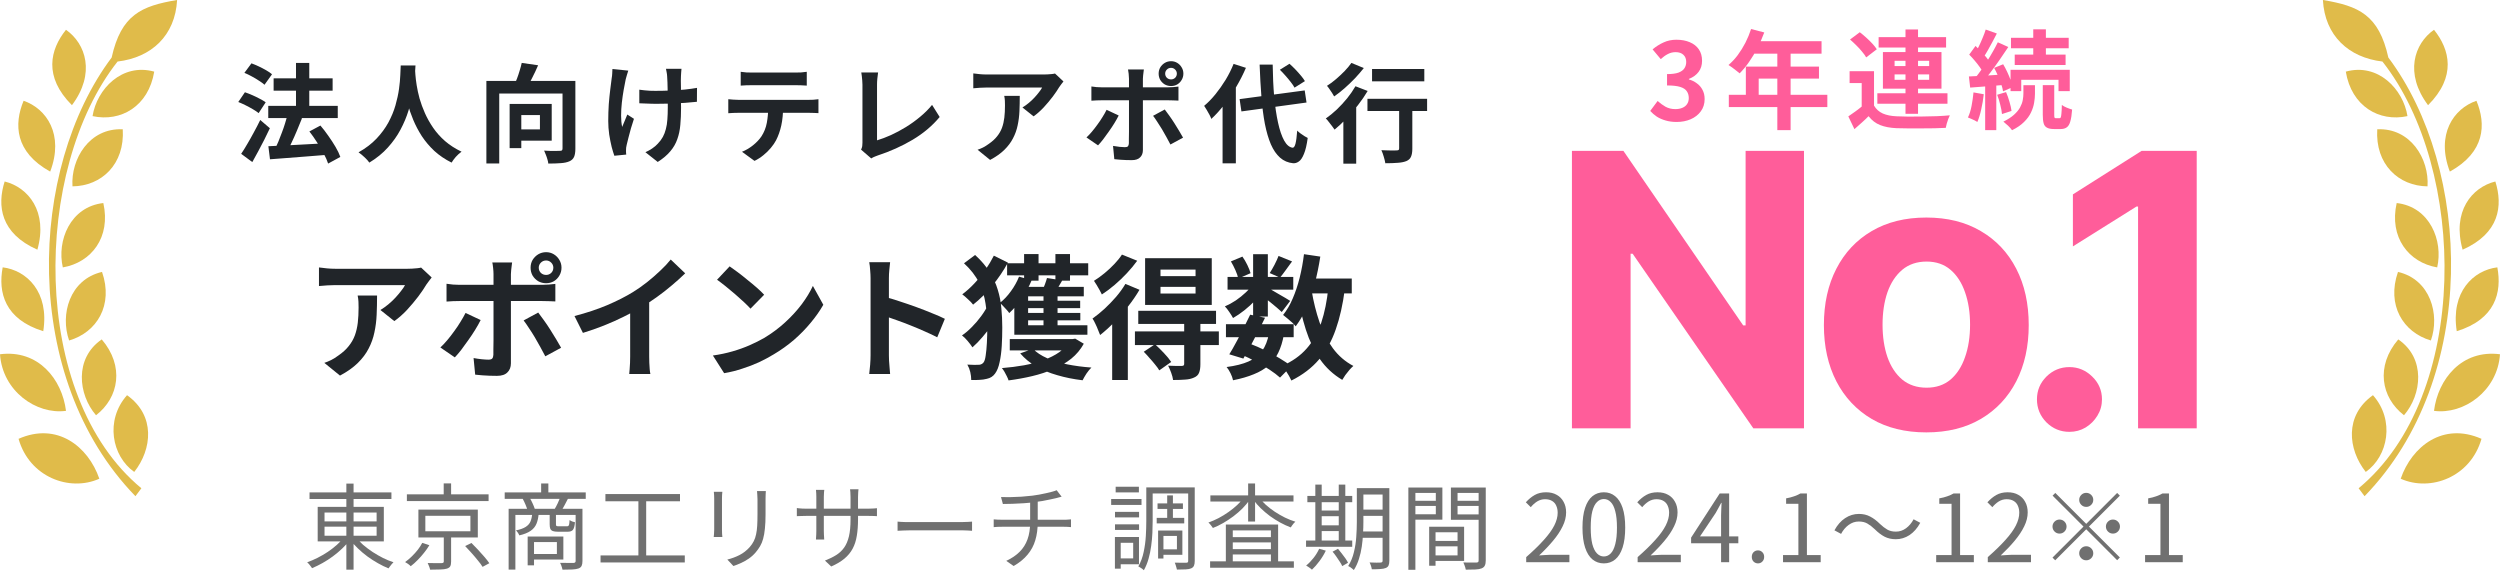 <svg width="269" height="62" viewBox="0 0 269 62" fill="none" xmlns="http://www.w3.org/2000/svg">
<g clip-path="url(#clip0_16_291)">
<path d="M12.013 6.193C13.038 1.58 15.216 0.641 19.057 0C18.846 3.844 16.284 6.193 12.651 6.621C3.513 18.196 3.17 42.587 15.213 52.537L14.573 53.391C2.17 40.623 3.044 18.153 12.013 6.193Z" fill="#E0BB4A"/>
<path d="M7.1 3.204C5.391 5.339 4.665 8.244 7.74 11.319C10.303 7.902 9.235 4.699 7.1 3.204Z" fill="#E0BB4A"/>
<path d="M2.54 10.843C1.489 13.368 1.595 16.36 5.401 18.464C6.918 14.472 5.006 11.689 2.54 10.843Z" fill="#E0BB4A"/>
<path d="M0.5 19.528C-0.325 22.136 0.045 25.107 4.022 26.867C5.181 22.756 3.031 20.152 0.5 19.528Z" fill="#E0BB4A"/>
<path d="M0.289 28.765C-0.221 31.452 0.498 34.359 4.655 35.636C5.32 31.417 2.876 29.086 0.289 28.765Z" fill="#E0BB4A"/>
<path d="M0 38.119C0.268 42.072 3.898 44.635 7.102 44.208C6.674 40.791 4.112 37.587 0 38.119Z" fill="#E0BB4A"/>
<path d="M1.997 47.218C3.163 51.338 7.482 52.948 10.688 51.511C9.479 48.01 6.117 45.391 1.997 47.218Z" fill="#E0BB4A"/>
<path d="M13.669 42.522C11.284 45.215 12.036 49.085 14.443 50.781C16.375 48.333 16.748 44.709 13.669 42.522Z" fill="#E0BB4A"/>
<path d="M10.947 36.52C7.979 38.553 8.409 42.451 10.332 44.681C12.801 42.776 13.403 39.389 10.947 36.52Z" fill="#E0BB4A"/>
<path d="M10.978 29.258C7.474 30.072 6.456 33.86 7.437 36.637C10.43 35.76 12.222 32.825 10.978 29.258Z" fill="#E0BB4A"/>
<path d="M11.118 21.847C7.544 22.255 6.101 25.903 6.759 28.773C9.832 28.244 11.948 25.532 11.118 21.847Z" fill="#E0BB4A"/>
<path d="M13.209 13.911C9.615 13.743 7.608 17.113 7.799 20.052C10.917 20.02 13.439 17.681 13.209 13.911Z" fill="#E0BB4A"/>
<path d="M16.595 7.707C13.129 6.746 10.424 9.587 9.958 12.494C13.005 13.155 15.983 11.434 16.595 7.707Z" fill="#E0BB4A"/>
<path d="M256.987 6.193C255.962 1.58 253.785 0.641 249.944 0C250.154 3.844 252.716 6.193 256.35 6.621C265.488 18.196 265.831 42.587 253.787 52.537L254.427 53.391C266.831 40.623 265.957 18.153 256.987 6.193Z" fill="#E0BB4A"/>
<path d="M261.899 3.204C263.608 5.339 264.334 8.244 261.259 11.319C258.697 7.902 259.764 4.699 261.899 3.204Z" fill="#E0BB4A"/>
<path d="M266.465 10.843C267.516 13.368 267.409 16.36 263.603 18.464C262.086 14.472 263.998 11.689 266.465 10.843Z" fill="#E0BB4A"/>
<path d="M268.5 19.528C269.325 22.136 268.955 25.107 264.978 26.867C263.819 22.756 265.969 20.152 268.5 19.528Z" fill="#E0BB4A"/>
<path d="M268.713 28.765C269.222 31.452 268.504 34.359 264.347 35.636C263.682 31.417 266.125 29.086 268.713 28.765Z" fill="#E0BB4A"/>
<path d="M269 38.119C268.732 42.072 265.101 44.635 261.899 44.208C262.326 40.791 264.889 37.587 269 38.119Z" fill="#E0BB4A"/>
<path d="M267.007 47.218C265.841 51.338 261.522 52.948 258.315 51.511C259.525 48.01 262.887 45.391 267.007 47.218Z" fill="#E0BB4A"/>
<path d="M255.33 42.522C257.715 45.215 256.964 49.085 254.556 50.781C252.623 48.333 252.251 44.709 255.33 42.522Z" fill="#E0BB4A"/>
<path d="M258.054 36.52C261.023 38.553 260.593 42.451 258.669 44.681C256.2 42.776 255.598 39.389 258.054 36.52Z" fill="#E0BB4A"/>
<path d="M258.023 29.258C261.526 30.072 262.545 33.86 261.563 36.637C258.571 35.76 256.779 32.825 258.023 29.258Z" fill="#E0BB4A"/>
<path d="M257.883 21.847C261.457 22.255 262.9 25.903 262.242 28.773C259.169 28.244 257.053 25.532 257.883 21.847Z" fill="#E0BB4A"/>
<path d="M255.792 13.911C259.386 13.743 261.393 17.113 261.202 20.052C258.084 20.02 255.562 17.681 255.792 13.911Z" fill="#E0BB4A"/>
<path d="M252.408 7.707C255.875 6.746 258.58 9.587 259.045 12.494C255.998 13.155 253.02 11.434 252.408 7.707Z" fill="#E0BB4A"/>
<path d="M147.633 7.426H153.256V8.751H147.633V7.426ZM150.548 11.021H151.966V15.998C151.966 16.359 151.92 16.643 151.827 16.851C151.743 17.066 151.574 17.227 151.32 17.335C151.067 17.435 150.756 17.496 150.387 17.519C150.018 17.55 149.577 17.565 149.062 17.565C149.031 17.366 148.974 17.127 148.889 16.851C148.812 16.582 148.728 16.352 148.636 16.16C148.859 16.167 149.081 16.175 149.304 16.183C149.527 16.19 149.727 16.194 149.903 16.194C150.08 16.186 150.203 16.183 150.272 16.183C150.379 16.183 150.452 16.167 150.491 16.137C150.529 16.098 150.548 16.041 150.548 15.964V11.021ZM147.138 10.629H153.556V11.943H147.138V10.629ZM144.545 11.989L145.755 10.767L145.928 10.836V17.611H144.545V11.989ZM145.847 9.281L147.161 9.788C146.861 10.295 146.512 10.806 146.112 11.32C145.721 11.827 145.306 12.307 144.868 12.761C144.438 13.214 144.015 13.609 143.601 13.947C143.539 13.848 143.451 13.725 143.336 13.579C143.22 13.425 143.101 13.271 142.978 13.118C142.863 12.964 142.756 12.841 142.656 12.749C143.055 12.473 143.451 12.15 143.843 11.781C144.234 11.405 144.603 11.005 144.949 10.583C145.294 10.153 145.594 9.719 145.847 9.281ZM145.41 6.769L146.746 7.322C146.462 7.683 146.143 8.052 145.79 8.428C145.437 8.797 145.068 9.15 144.684 9.488C144.3 9.826 143.923 10.122 143.555 10.376C143.501 10.268 143.428 10.145 143.336 10.007C143.244 9.861 143.147 9.719 143.048 9.581C142.955 9.442 142.867 9.327 142.783 9.235C143.105 9.035 143.432 8.793 143.762 8.509C144.092 8.225 144.403 7.933 144.695 7.633C144.987 7.326 145.225 7.038 145.41 6.769Z" fill="#212529"/>
<path d="M133.381 10.664L140.386 9.73L140.582 11.032L133.577 11.989L133.381 10.664ZM137.713 7.507L138.75 6.861C138.95 7.038 139.157 7.238 139.372 7.46C139.587 7.683 139.787 7.906 139.971 8.129C140.156 8.344 140.302 8.544 140.409 8.728L139.291 9.431C139.199 9.254 139.065 9.054 138.888 8.832C138.712 8.601 138.519 8.371 138.312 8.14C138.112 7.91 137.913 7.699 137.713 7.507ZM132.735 6.873L134.061 7.299C133.769 7.983 133.423 8.663 133.024 9.339C132.632 10.014 132.205 10.648 131.745 11.24C131.291 11.831 130.823 12.35 130.339 12.795C130.301 12.68 130.235 12.534 130.143 12.357C130.051 12.181 129.951 12.004 129.843 11.827C129.744 11.651 129.651 11.505 129.567 11.389C129.989 11.036 130.397 10.617 130.788 10.134C131.18 9.65 131.545 9.131 131.883 8.578C132.221 8.017 132.505 7.449 132.735 6.873ZM131.549 10.18L132.954 8.762L132.977 8.785V17.577H131.549V10.18ZM135.535 6.954H136.941C136.956 8.183 137.01 9.331 137.102 10.399C137.202 11.459 137.34 12.392 137.517 13.198C137.694 14.005 137.913 14.646 138.174 15.123C138.435 15.591 138.738 15.848 139.084 15.895C139.215 15.902 139.318 15.756 139.395 15.457C139.472 15.157 139.533 14.689 139.58 14.051C139.664 14.143 139.779 14.243 139.925 14.351C140.071 14.458 140.217 14.558 140.363 14.65C140.509 14.735 140.624 14.8 140.709 14.846C140.609 15.591 140.474 16.163 140.305 16.563C140.144 16.962 139.964 17.231 139.764 17.369C139.564 17.515 139.357 17.581 139.142 17.565C138.596 17.511 138.128 17.312 137.736 16.966C137.344 16.62 137.014 16.14 136.745 15.526C136.484 14.911 136.269 14.178 136.1 13.325C135.939 12.473 135.816 11.512 135.731 10.445C135.647 9.369 135.581 8.206 135.535 6.954Z" fill="#212529"/>
<path d="M125.373 7.921C125.373 8.098 125.434 8.248 125.557 8.371C125.68 8.486 125.83 8.544 126.007 8.544C126.176 8.544 126.322 8.486 126.445 8.371C126.567 8.248 126.629 8.098 126.629 7.921C126.629 7.752 126.567 7.606 126.445 7.484C126.322 7.361 126.176 7.299 126.007 7.299C125.83 7.299 125.68 7.361 125.557 7.484C125.434 7.606 125.373 7.752 125.373 7.921ZM124.67 7.921C124.67 7.676 124.728 7.453 124.843 7.253C124.966 7.053 125.127 6.892 125.327 6.769C125.534 6.646 125.761 6.585 126.007 6.585C126.252 6.585 126.475 6.646 126.675 6.769C126.875 6.892 127.032 7.053 127.147 7.253C127.27 7.453 127.332 7.676 127.332 7.921C127.332 8.167 127.27 8.394 127.147 8.601C127.032 8.801 126.875 8.962 126.675 9.085C126.475 9.2 126.252 9.258 126.007 9.258C125.761 9.258 125.534 9.2 125.327 9.085C125.127 8.962 124.966 8.801 124.843 8.601C124.728 8.394 124.67 8.167 124.67 7.921ZM123.08 7.472C123.072 7.526 123.061 7.614 123.046 7.737C123.03 7.86 123.015 7.991 122.999 8.129C122.984 8.259 122.976 8.375 122.976 8.474C122.976 8.705 122.976 8.958 122.976 9.235C122.976 9.511 122.976 9.788 122.976 10.065C122.976 10.333 122.976 10.579 122.976 10.802C122.976 10.956 122.976 11.171 122.976 11.447C122.976 11.724 122.976 12.035 122.976 12.38C122.976 12.726 122.976 13.087 122.976 13.463C122.976 13.832 122.976 14.193 122.976 14.546C122.976 14.892 122.976 15.207 122.976 15.491C122.976 15.768 122.976 15.987 122.976 16.148C122.976 16.478 122.877 16.739 122.677 16.931C122.485 17.131 122.185 17.231 121.778 17.231C121.571 17.231 121.36 17.227 121.144 17.22C120.929 17.212 120.718 17.2 120.511 17.185C120.303 17.17 120.1 17.15 119.9 17.127L119.762 15.699C120.008 15.745 120.246 15.779 120.476 15.802C120.714 15.825 120.902 15.837 121.041 15.837C121.194 15.837 121.302 15.806 121.363 15.745C121.425 15.676 121.459 15.568 121.467 15.422C121.467 15.353 121.467 15.203 121.467 14.973C121.475 14.742 121.479 14.47 121.479 14.155C121.479 13.84 121.479 13.506 121.479 13.152C121.479 12.799 121.479 12.461 121.479 12.138C121.479 11.816 121.479 11.535 121.479 11.297C121.479 11.059 121.479 10.894 121.479 10.802C121.479 10.664 121.479 10.456 121.479 10.18C121.479 9.895 121.479 9.596 121.479 9.281C121.479 8.966 121.479 8.697 121.479 8.474C121.479 8.321 121.467 8.14 121.444 7.933C121.421 7.718 121.398 7.564 121.375 7.472H123.08ZM117.434 9.304C117.611 9.327 117.795 9.35 117.987 9.373C118.179 9.389 118.368 9.396 118.552 9.396C118.644 9.396 118.829 9.396 119.105 9.396C119.389 9.396 119.727 9.396 120.119 9.396C120.511 9.396 120.929 9.396 121.375 9.396C121.828 9.396 122.281 9.396 122.734 9.396C123.195 9.396 123.622 9.396 124.013 9.396C124.413 9.396 124.758 9.396 125.05 9.396C125.342 9.396 125.546 9.396 125.661 9.396C125.822 9.396 126.011 9.389 126.226 9.373C126.448 9.358 126.64 9.339 126.802 9.316V10.825C126.625 10.809 126.433 10.802 126.226 10.802C126.018 10.794 125.834 10.79 125.673 10.79C125.557 10.79 125.354 10.79 125.062 10.79C124.778 10.79 124.436 10.79 124.036 10.79C123.645 10.79 123.222 10.79 122.769 10.79C122.316 10.79 121.863 10.79 121.409 10.79C120.956 10.79 120.534 10.79 120.142 10.79C119.75 10.79 119.412 10.79 119.128 10.79C118.852 10.79 118.66 10.79 118.552 10.79C118.383 10.79 118.195 10.794 117.987 10.802C117.788 10.809 117.603 10.821 117.434 10.836V9.304ZM120.372 12.427C120.242 12.688 120.084 12.968 119.9 13.268C119.716 13.567 119.516 13.867 119.301 14.166C119.094 14.466 118.89 14.746 118.69 15.007C118.491 15.261 118.31 15.472 118.149 15.641L116.904 14.789C117.096 14.612 117.292 14.404 117.492 14.166C117.699 13.921 117.899 13.663 118.091 13.394C118.291 13.126 118.471 12.857 118.633 12.588C118.802 12.319 118.948 12.062 119.07 11.816L120.372 12.427ZM125.327 11.781C125.473 11.966 125.634 12.184 125.811 12.438C125.995 12.691 126.18 12.964 126.364 13.256C126.548 13.54 126.721 13.821 126.882 14.097C127.044 14.366 127.182 14.604 127.297 14.812L125.938 15.549C125.815 15.303 125.673 15.038 125.511 14.754C125.358 14.47 125.196 14.185 125.027 13.901C124.858 13.617 124.689 13.352 124.52 13.106C124.359 12.853 124.209 12.638 124.071 12.461L125.327 11.781Z" fill="#212529"/>
<path d="M114.427 8.762C114.366 8.839 114.289 8.939 114.197 9.062C114.105 9.177 114.032 9.277 113.978 9.362C113.801 9.661 113.567 10.007 113.275 10.399C112.983 10.783 112.66 11.167 112.307 11.551C111.954 11.927 111.589 12.25 111.213 12.519L110.014 11.562C110.245 11.424 110.471 11.263 110.694 11.078C110.917 10.894 111.12 10.702 111.305 10.502C111.497 10.295 111.662 10.099 111.8 9.915C111.946 9.73 112.057 9.565 112.134 9.419C112.034 9.419 111.865 9.419 111.627 9.419C111.389 9.419 111.105 9.419 110.775 9.419C110.444 9.419 110.087 9.419 109.703 9.419C109.327 9.419 108.95 9.419 108.574 9.419C108.198 9.419 107.84 9.419 107.502 9.419C107.172 9.419 106.884 9.419 106.638 9.419C106.4 9.419 106.231 9.419 106.131 9.419C105.893 9.419 105.667 9.427 105.452 9.442C105.237 9.458 104.995 9.477 104.726 9.5V7.898C104.948 7.929 105.179 7.956 105.417 7.979C105.655 8.002 105.893 8.014 106.131 8.014C106.231 8.014 106.408 8.014 106.661 8.014C106.915 8.014 107.214 8.014 107.56 8.014C107.913 8.014 108.286 8.014 108.678 8.014C109.077 8.014 109.473 8.014 109.864 8.014C110.264 8.014 110.633 8.014 110.971 8.014C111.316 8.014 111.608 8.014 111.846 8.014C112.092 8.014 112.257 8.014 112.342 8.014C112.449 8.014 112.58 8.01 112.733 8.002C112.887 7.994 113.037 7.983 113.183 7.967C113.336 7.952 113.448 7.933 113.517 7.91L114.427 8.762ZM109.726 10.318C109.726 10.886 109.715 11.435 109.692 11.966C109.669 12.496 109.603 13.006 109.496 13.498C109.396 13.982 109.231 14.443 109 14.881C108.778 15.318 108.466 15.733 108.067 16.125C107.668 16.517 107.157 16.878 106.535 17.208L105.187 16.113C105.371 16.052 105.567 15.971 105.774 15.871C105.982 15.764 106.189 15.633 106.396 15.48C106.765 15.226 107.061 14.957 107.284 14.673C107.514 14.389 107.691 14.082 107.814 13.752C107.936 13.414 108.021 13.049 108.067 12.657C108.113 12.257 108.136 11.823 108.136 11.355C108.136 11.178 108.132 11.009 108.125 10.848C108.117 10.679 108.094 10.502 108.056 10.318H109.726Z" fill="#212529"/>
<path d="M92.651 16.102C92.72 15.956 92.762 15.829 92.777 15.722C92.793 15.614 92.8 15.491 92.8 15.353C92.8 15.207 92.8 14.984 92.8 14.685C92.8 14.385 92.8 14.04 92.8 13.648C92.8 13.248 92.8 12.83 92.8 12.392C92.8 11.954 92.8 11.524 92.8 11.101C92.8 10.679 92.8 10.295 92.8 9.949C92.8 9.604 92.8 9.323 92.8 9.108C92.8 8.962 92.793 8.809 92.777 8.647C92.77 8.486 92.754 8.332 92.731 8.186C92.716 8.033 92.697 7.902 92.674 7.795H94.483C94.452 8.017 94.425 8.236 94.402 8.451C94.379 8.666 94.368 8.885 94.368 9.108C94.368 9.293 94.368 9.523 94.368 9.799C94.368 10.068 94.368 10.368 94.368 10.698C94.368 11.028 94.368 11.37 94.368 11.724C94.368 12.077 94.368 12.427 94.368 12.772C94.368 13.118 94.368 13.444 94.368 13.752C94.368 14.059 94.368 14.328 94.368 14.558C94.368 14.789 94.368 14.969 94.368 15.1C94.836 14.961 95.335 14.773 95.865 14.535C96.403 14.289 96.941 14.001 97.478 13.671C98.024 13.333 98.535 12.964 99.011 12.565C99.495 12.165 99.921 11.739 100.29 11.286L101.108 12.588C100.324 13.533 99.353 14.351 98.193 15.042C97.041 15.726 95.785 16.29 94.425 16.736C94.348 16.766 94.248 16.805 94.126 16.851C94.003 16.897 93.876 16.962 93.745 17.047L92.651 16.102Z" fill="#212529"/>
<path d="M79.7 7.725C79.892 7.756 80.1 7.779 80.322 7.795C80.545 7.802 80.749 7.806 80.933 7.806C81.079 7.806 81.309 7.806 81.624 7.806C81.939 7.806 82.293 7.806 82.684 7.806C83.076 7.806 83.468 7.806 83.859 7.806C84.251 7.806 84.597 7.806 84.897 7.806C85.204 7.806 85.427 7.806 85.565 7.806C85.764 7.806 85.972 7.802 86.187 7.795C86.402 7.779 86.609 7.756 86.809 7.725V9.212C86.609 9.196 86.402 9.185 86.187 9.177C85.972 9.17 85.764 9.166 85.565 9.166C85.427 9.166 85.204 9.166 84.897 9.166C84.597 9.166 84.251 9.166 83.859 9.166C83.468 9.166 83.076 9.166 82.684 9.166C82.293 9.166 81.939 9.166 81.624 9.166C81.317 9.166 81.09 9.166 80.944 9.166C80.745 9.166 80.53 9.17 80.299 9.177C80.076 9.185 79.877 9.196 79.7 9.212V7.725ZM78.364 10.675C78.532 10.69 78.713 10.706 78.905 10.721C79.105 10.736 79.293 10.744 79.47 10.744C79.57 10.744 79.769 10.744 80.069 10.744C80.368 10.744 80.729 10.744 81.152 10.744C81.574 10.744 82.028 10.744 82.511 10.744C83.003 10.744 83.491 10.744 83.975 10.744C84.466 10.744 84.923 10.744 85.346 10.744C85.768 10.744 86.126 10.744 86.417 10.744C86.717 10.744 86.917 10.744 87.016 10.744C87.139 10.744 87.305 10.74 87.512 10.733C87.727 10.717 87.911 10.698 88.065 10.675V12.173C87.927 12.158 87.758 12.15 87.558 12.15C87.358 12.142 87.178 12.138 87.016 12.138C86.917 12.138 86.717 12.138 86.417 12.138C86.126 12.138 85.768 12.138 85.346 12.138C84.923 12.138 84.466 12.138 83.975 12.138C83.491 12.138 83.003 12.138 82.511 12.138C82.028 12.138 81.574 12.138 81.152 12.138C80.729 12.138 80.368 12.138 80.069 12.138C79.769 12.138 79.57 12.138 79.47 12.138C79.301 12.138 79.112 12.142 78.905 12.15C78.705 12.158 78.525 12.169 78.364 12.184V10.675ZM84.263 11.47C84.263 12.223 84.198 12.899 84.067 13.498C83.936 14.089 83.748 14.623 83.502 15.1C83.364 15.361 83.18 15.63 82.949 15.906C82.719 16.183 82.454 16.444 82.154 16.689C81.855 16.935 81.532 17.143 81.186 17.312L79.838 16.332C80.245 16.171 80.637 15.941 81.014 15.641C81.39 15.341 81.693 15.023 81.924 14.685C82.216 14.239 82.412 13.748 82.511 13.21C82.611 12.672 82.661 12.096 82.661 11.482L84.263 11.47Z" fill="#212529"/>
<path d="M73.328 7.403C73.313 7.526 73.302 7.656 73.294 7.795C73.286 7.925 73.278 8.056 73.271 8.186C73.263 8.294 73.259 8.459 73.259 8.682C73.267 8.897 73.271 9.143 73.271 9.419C73.271 9.688 73.271 9.965 73.271 10.249C73.271 10.525 73.271 10.783 73.271 11.021C73.278 11.259 73.282 11.443 73.282 11.574C73.282 12.257 73.255 12.88 73.202 13.44C73.156 13.993 73.048 14.504 72.879 14.973C72.718 15.441 72.468 15.875 72.13 16.275C71.8 16.674 71.347 17.058 70.771 17.427L69.446 16.378C69.661 16.286 69.899 16.156 70.16 15.987C70.421 15.81 70.629 15.633 70.782 15.457C71.005 15.226 71.185 14.984 71.324 14.731C71.462 14.477 71.569 14.197 71.646 13.89C71.731 13.582 71.784 13.241 71.808 12.864C71.838 12.488 71.854 12.054 71.854 11.562C71.854 11.355 71.854 11.094 71.854 10.779C71.854 10.464 71.85 10.137 71.842 9.799C71.834 9.461 71.827 9.15 71.819 8.866C71.811 8.574 71.8 8.351 71.784 8.198C71.777 8.052 71.758 7.906 71.727 7.76C71.704 7.614 71.681 7.495 71.658 7.403H73.328ZM68.789 9.65C68.973 9.673 69.161 9.696 69.353 9.719C69.545 9.734 69.737 9.749 69.93 9.765C70.129 9.773 70.329 9.776 70.529 9.776C71.028 9.776 71.55 9.765 72.096 9.742C72.641 9.719 73.167 9.684 73.674 9.638C74.181 9.584 74.623 9.523 74.999 9.454L74.988 10.952C74.627 10.99 74.2 11.028 73.709 11.067C73.217 11.098 72.699 11.124 72.153 11.148C71.615 11.163 71.085 11.171 70.563 11.171C70.402 11.171 70.218 11.167 70.01 11.159C69.803 11.151 69.595 11.144 69.388 11.136C69.181 11.128 68.981 11.121 68.789 11.113V9.65ZM67.602 7.599C67.556 7.737 67.506 7.898 67.452 8.083C67.398 8.259 67.356 8.409 67.326 8.532C67.256 8.847 67.183 9.227 67.107 9.673C67.03 10.111 66.965 10.568 66.911 11.044C66.857 11.52 66.83 11.989 66.83 12.449C66.83 12.903 66.868 13.306 66.945 13.659C67.022 13.483 67.11 13.271 67.21 13.025C67.31 12.772 67.406 12.538 67.498 12.323L68.213 12.784C68.105 13.114 67.998 13.456 67.89 13.809C67.79 14.155 67.702 14.485 67.625 14.8C67.548 15.107 67.483 15.372 67.429 15.595C67.406 15.679 67.387 15.779 67.372 15.895C67.364 16.002 67.36 16.09 67.36 16.16C67.36 16.213 67.36 16.286 67.36 16.378C67.368 16.471 67.376 16.555 67.383 16.632L66.104 16.759C66.02 16.528 65.924 16.213 65.816 15.814C65.716 15.407 65.628 14.961 65.551 14.477C65.482 13.986 65.447 13.502 65.447 13.025C65.447 12.396 65.467 11.789 65.505 11.205C65.551 10.621 65.605 10.091 65.666 9.615C65.728 9.131 65.778 8.736 65.816 8.428C65.847 8.267 65.866 8.098 65.874 7.921C65.881 7.737 65.889 7.572 65.897 7.426L67.602 7.599Z" fill="#212529"/>
<path d="M52.335 8.705H61.011V10.064H53.718V17.588H52.335V8.705ZM60.528 8.705H61.91V15.998C61.91 16.367 61.864 16.659 61.772 16.874C61.68 17.089 61.511 17.25 61.265 17.358C61.019 17.465 60.712 17.531 60.343 17.554C59.974 17.584 59.525 17.6 58.995 17.6C58.987 17.469 58.957 17.319 58.903 17.15C58.857 16.981 58.799 16.812 58.73 16.643C58.669 16.474 58.607 16.328 58.546 16.206C58.776 16.221 59.003 16.233 59.226 16.24C59.456 16.24 59.663 16.24 59.848 16.24C60.032 16.233 60.163 16.229 60.239 16.229C60.347 16.229 60.42 16.213 60.458 16.183C60.505 16.144 60.528 16.075 60.528 15.975V8.705ZM56.138 6.769L57.901 7.023C57.701 7.491 57.486 7.948 57.255 8.394C57.033 8.839 56.829 9.216 56.645 9.523L55.308 9.235C55.416 8.997 55.523 8.736 55.631 8.451C55.738 8.167 55.834 7.879 55.919 7.587C56.011 7.295 56.084 7.023 56.138 6.769ZM54.836 11.182H56.092V15.941H54.836V11.182ZM55.377 11.182H59.364V15.134H55.377V13.924H58.096V12.38H55.377V11.182Z" fill="#212529"/>
<path d="M43.118 7.046H44.708C44.693 7.368 44.666 7.783 44.627 8.29C44.589 8.797 44.516 9.362 44.408 9.984C44.309 10.598 44.155 11.243 43.947 11.919C43.74 12.595 43.456 13.271 43.095 13.947C42.742 14.616 42.288 15.257 41.735 15.871C41.19 16.478 40.526 17.02 39.742 17.496C39.619 17.319 39.45 17.131 39.235 16.931C39.028 16.732 38.809 16.551 38.578 16.39C39.346 15.96 39.992 15.468 40.514 14.915C41.036 14.362 41.463 13.782 41.793 13.175C42.123 12.561 42.377 11.946 42.553 11.332C42.73 10.71 42.857 10.122 42.934 9.569C43.01 9.016 43.056 8.52 43.072 8.083C43.087 7.645 43.103 7.299 43.118 7.046ZM44.65 7.357C44.658 7.503 44.673 7.733 44.697 8.048C44.719 8.363 44.766 8.739 44.835 9.177C44.904 9.615 45.008 10.091 45.146 10.606C45.292 11.113 45.484 11.635 45.722 12.173C45.96 12.711 46.256 13.237 46.609 13.751C46.962 14.266 47.389 14.742 47.888 15.18C48.395 15.618 48.986 15.998 49.662 16.321C49.44 16.482 49.232 16.67 49.04 16.885C48.856 17.101 48.706 17.304 48.591 17.496C47.884 17.143 47.266 16.724 46.736 16.24C46.214 15.749 45.764 15.219 45.388 14.65C45.019 14.074 44.712 13.49 44.466 12.899C44.22 12.307 44.02 11.727 43.867 11.159C43.721 10.583 43.61 10.049 43.533 9.557C43.456 9.066 43.402 8.64 43.371 8.278C43.348 7.917 43.329 7.656 43.314 7.495L44.65 7.357Z" fill="#212529"/>
<path d="M28.865 11.389H36.343V12.703H28.865V11.389ZM29.441 8.428H35.79V9.753H29.441V8.428ZM31.849 6.769H33.278V12.346H31.849V6.769ZM28.877 15.733C29.392 15.71 29.987 15.683 30.663 15.653C31.346 15.622 32.068 15.583 32.829 15.537C33.597 15.491 34.361 15.449 35.122 15.411L35.11 16.666C34.396 16.72 33.674 16.778 32.944 16.839C32.222 16.901 31.527 16.955 30.859 17.001C30.198 17.047 29.595 17.093 29.05 17.139L28.877 15.733ZM33.29 14.143L34.477 13.509C34.768 13.848 35.053 14.216 35.329 14.616C35.613 15.015 35.871 15.411 36.101 15.802C36.331 16.194 36.504 16.555 36.62 16.885L35.306 17.6C35.206 17.285 35.049 16.928 34.834 16.528C34.619 16.129 34.377 15.722 34.108 15.307C33.839 14.884 33.566 14.496 33.29 14.143ZM30.951 12.323L32.495 12.726C32.326 13.164 32.141 13.613 31.942 14.074C31.75 14.535 31.554 14.973 31.354 15.388C31.162 15.802 30.978 16.171 30.801 16.494L29.568 16.09C29.691 15.837 29.818 15.557 29.948 15.249C30.079 14.934 30.206 14.608 30.329 14.27C30.459 13.932 30.574 13.598 30.674 13.268C30.782 12.93 30.874 12.615 30.951 12.323ZM26.296 7.841L27.056 6.815C27.31 6.907 27.575 7.019 27.851 7.149C28.128 7.28 28.393 7.418 28.646 7.564C28.9 7.71 29.107 7.852 29.269 7.99L28.462 9.12C28.308 8.981 28.109 8.835 27.863 8.682C27.625 8.521 27.367 8.367 27.091 8.221C26.814 8.067 26.549 7.941 26.296 7.841ZM25.639 10.975L26.354 9.926C26.599 10.011 26.864 10.114 27.148 10.237C27.433 10.36 27.702 10.491 27.955 10.629C28.216 10.76 28.427 10.886 28.589 11.009L27.828 12.173C27.675 12.042 27.471 11.904 27.218 11.758C26.972 11.612 26.711 11.47 26.434 11.332C26.158 11.194 25.893 11.075 25.639 10.975ZM25.95 16.551C26.15 16.259 26.365 15.914 26.596 15.514C26.834 15.115 27.072 14.692 27.31 14.247C27.556 13.801 27.786 13.356 28.001 12.91L29.038 13.797C28.854 14.197 28.654 14.608 28.439 15.03C28.232 15.445 28.017 15.856 27.794 16.263C27.579 16.67 27.364 17.062 27.148 17.439L25.95 16.551Z" fill="#212529"/>
<path d="M131.912 34.883H139.199V36.28H131.912V34.883ZM132.085 29.799H139.156V31.167H132.085V29.799ZM134.519 33.86L136.117 34.191C135.877 34.691 135.618 35.204 135.339 35.732C135.071 36.261 134.802 36.774 134.533 37.273C134.264 37.763 134.014 38.2 133.784 38.584L132.272 38.123C132.502 37.758 132.747 37.331 133.006 36.841C133.275 36.352 133.539 35.848 133.798 35.329C134.067 34.801 134.307 34.311 134.519 33.86ZM136.549 35.848L138.148 35.992C138.013 36.75 137.812 37.403 137.543 37.95C137.284 38.488 136.933 38.949 136.492 39.333C136.06 39.708 135.531 40.02 134.907 40.269C134.283 40.528 133.539 40.745 132.675 40.917C132.627 40.677 132.536 40.423 132.401 40.154C132.267 39.885 132.128 39.664 131.984 39.492C132.934 39.367 133.717 39.17 134.331 38.901C134.955 38.632 135.445 38.253 135.8 37.763C136.156 37.273 136.405 36.635 136.549 35.848ZM137.572 27.538L139.026 28.128C138.796 28.445 138.566 28.762 138.335 29.078C138.114 29.386 137.913 29.65 137.73 29.871L136.621 29.381C136.784 29.131 136.957 28.834 137.14 28.488C137.322 28.133 137.466 27.816 137.572 27.538ZM134.835 27.35H136.42V34.062H134.835V27.35ZM132.445 28.128L133.683 27.61C133.875 27.878 134.053 28.181 134.216 28.517C134.379 28.853 134.494 29.146 134.562 29.395L133.237 29.971C133.189 29.722 133.088 29.424 132.934 29.078C132.781 28.733 132.617 28.416 132.445 28.128ZM134.879 30.476L135.988 31.152C135.757 31.537 135.455 31.921 135.08 32.305C134.715 32.689 134.322 33.049 133.899 33.385C133.486 33.711 133.078 33.99 132.675 34.22C132.579 34.038 132.445 33.822 132.272 33.572C132.109 33.322 131.95 33.121 131.796 32.967C132.181 32.804 132.569 32.593 132.963 32.334C133.357 32.065 133.722 31.772 134.058 31.455C134.403 31.128 134.677 30.802 134.879 30.476ZM136.276 30.893C136.41 30.96 136.592 31.061 136.823 31.196C137.063 31.33 137.317 31.479 137.586 31.642C137.865 31.796 138.114 31.94 138.335 32.074C138.566 32.209 138.729 32.309 138.825 32.377L137.917 33.572C137.783 33.447 137.61 33.294 137.399 33.111C137.188 32.929 136.962 32.742 136.722 32.55C136.482 32.358 136.252 32.175 136.031 32.002C135.81 31.829 135.618 31.69 135.455 31.584L136.276 30.893ZM140.15 29.971H145.45V31.57H140.15V29.971ZM140.308 27.35L142.065 27.61C141.912 28.598 141.715 29.559 141.475 30.49C141.235 31.412 140.942 32.266 140.596 33.054C140.26 33.831 139.867 34.518 139.415 35.113C139.329 34.998 139.204 34.864 139.041 34.71C138.878 34.556 138.705 34.407 138.522 34.263C138.34 34.11 138.186 33.985 138.061 33.889C138.465 33.39 138.81 32.799 139.098 32.117C139.396 31.426 139.646 30.677 139.847 29.871C140.049 29.055 140.203 28.214 140.308 27.35ZM142.93 30.951L144.701 31.124C144.49 32.766 144.163 34.211 143.722 35.459C143.29 36.707 142.689 37.782 141.921 38.685C141.153 39.587 140.164 40.341 138.954 40.946C138.897 40.812 138.81 40.644 138.695 40.442C138.58 40.24 138.455 40.039 138.321 39.837C138.186 39.645 138.062 39.492 137.946 39.376C139.041 38.896 139.924 38.272 140.596 37.504C141.278 36.736 141.801 35.809 142.166 34.724C142.531 33.63 142.785 32.372 142.93 30.951ZM141.129 31.253C141.331 32.463 141.614 33.601 141.979 34.667C142.344 35.732 142.824 36.669 143.419 37.475C144.014 38.282 144.749 38.915 145.623 39.376C145.498 39.482 145.359 39.621 145.205 39.794C145.051 39.976 144.903 40.164 144.759 40.356C144.624 40.548 144.514 40.721 144.427 40.874C143.458 40.298 142.656 39.554 142.022 38.642C141.398 37.73 140.894 36.673 140.51 35.473C140.126 34.263 139.814 32.943 139.574 31.512L141.129 31.253ZM133.539 38.138L134.461 36.971C135.027 37.182 135.589 37.427 136.146 37.706C136.712 37.984 137.236 38.272 137.716 38.57C138.206 38.858 138.614 39.136 138.94 39.405L137.73 40.629C137.433 40.36 137.058 40.077 136.607 39.779C136.156 39.482 135.666 39.194 135.138 38.915C134.61 38.627 134.077 38.368 133.539 38.138Z" fill="#212529"/>
<path d="M124.869 30.864V31.584H128.642V30.864H124.869ZM124.869 29.006V29.712H128.642V29.006H124.869ZM123.213 27.782H130.385V32.809H123.213V27.782ZM122.478 33.442H130.846V34.854H122.478V33.442ZM122.118 35.66H131.148V37.129H122.118V35.66ZM127.418 34.681H129.161V39.189C129.161 39.583 129.113 39.89 129.017 40.111C128.93 40.341 128.748 40.514 128.47 40.629C128.201 40.754 127.879 40.826 127.505 40.845C127.14 40.874 126.712 40.888 126.223 40.888C126.194 40.658 126.127 40.399 126.021 40.111C125.915 39.823 125.805 39.568 125.69 39.347C125.987 39.357 126.28 39.367 126.568 39.376C126.866 39.376 127.063 39.376 127.159 39.376C127.265 39.367 127.332 39.347 127.361 39.319C127.399 39.28 127.418 39.222 127.418 39.146V34.681ZM123.069 37.849L124.278 37.043C124.586 37.321 124.907 37.638 125.243 37.993C125.579 38.349 125.839 38.666 126.021 38.944L124.739 39.851C124.634 39.669 124.485 39.462 124.293 39.232C124.11 39.002 123.909 38.766 123.688 38.526C123.477 38.277 123.27 38.051 123.069 37.849ZM121.095 30.547L122.608 31.181C122.262 31.776 121.854 32.372 121.384 32.967C120.913 33.562 120.419 34.129 119.9 34.666C119.382 35.195 118.873 35.656 118.373 36.049C118.325 35.915 118.253 35.737 118.157 35.516C118.071 35.286 117.97 35.055 117.855 34.825C117.749 34.594 117.649 34.412 117.552 34.278C117.985 33.97 118.417 33.62 118.849 33.226C119.281 32.823 119.694 32.396 120.087 31.945C120.481 31.484 120.817 31.018 121.095 30.547ZM120.721 27.393L122.363 28.056C122.046 28.497 121.676 28.944 121.254 29.395C120.841 29.837 120.404 30.255 119.943 30.648C119.482 31.042 119.022 31.388 118.561 31.685C118.503 31.551 118.421 31.392 118.316 31.21C118.22 31.027 118.114 30.845 117.999 30.663C117.893 30.48 117.797 30.331 117.711 30.216C118.085 29.986 118.465 29.712 118.849 29.395C119.233 29.078 119.588 28.747 119.914 28.401C120.251 28.046 120.519 27.71 120.721 27.393ZM119.67 33.774L121.268 32.175L121.355 32.204V40.888H119.67V33.774Z" fill="#212529"/>
<path d="M103.726 28.329L104.922 27.436C105.574 28.032 106.093 28.642 106.477 29.266C106.871 29.88 107.164 30.514 107.356 31.167C107.557 31.81 107.687 32.473 107.744 33.154C107.812 33.836 107.845 34.532 107.845 35.243C107.845 35.915 107.826 36.577 107.788 37.23C107.749 37.873 107.672 38.454 107.557 38.973C107.452 39.491 107.288 39.899 107.068 40.197C106.856 40.495 106.563 40.682 106.189 40.759C105.939 40.826 105.67 40.864 105.382 40.874C105.104 40.893 104.811 40.898 104.504 40.888C104.504 40.61 104.47 40.327 104.403 40.039C104.336 39.751 104.23 39.482 104.086 39.232C104.393 39.251 104.653 39.261 104.864 39.261C105.085 39.261 105.262 39.256 105.397 39.246C105.579 39.218 105.723 39.136 105.829 39.002C105.935 38.867 106.011 38.618 106.059 38.253C106.117 37.878 106.16 37.427 106.189 36.899C106.218 36.361 106.232 35.8 106.232 35.214C106.232 34.311 106.17 33.466 106.045 32.679C105.93 31.882 105.694 31.123 105.339 30.403C104.984 29.683 104.446 28.992 103.726 28.329ZM106.347 32.751L107.6 33.486C107.38 33.927 107.106 34.393 106.779 34.883C106.453 35.363 106.103 35.819 105.728 36.251C105.363 36.683 104.998 37.057 104.634 37.374C104.499 37.163 104.326 36.932 104.115 36.683C103.904 36.433 103.702 36.236 103.51 36.092C103.865 35.852 104.221 35.55 104.576 35.185C104.941 34.82 105.277 34.426 105.584 34.004C105.901 33.572 106.155 33.154 106.347 32.751ZM106.938 27.509L108.45 28.257C107.989 29.112 107.428 29.942 106.765 30.749C106.103 31.546 105.416 32.223 104.706 32.78C104.581 32.607 104.398 32.415 104.158 32.204C103.928 31.983 103.721 31.805 103.539 31.671C103.99 31.335 104.427 30.941 104.85 30.49C105.282 30.029 105.675 29.544 106.031 29.035C106.386 28.517 106.688 28.008 106.938 27.509ZM108.364 28.329H117.092V29.626H108.364V28.329ZM109.141 34.998H117.005V36.02H109.141V34.998ZM108.652 36.481H115.522V37.705H108.652V36.481ZM109.703 32.362H116.227V33.154H109.703V32.362ZM109.718 33.673H116.242V34.465H109.718V33.673ZM110.193 27.336H111.748V30.202H110.193V27.336ZM112.281 31.397H113.793V35.545H112.281V31.397ZM113.563 27.336H115.133V30.202H113.563V27.336ZM109.646 29.77L111.014 30.144C110.735 30.816 110.38 31.469 109.948 32.103C109.516 32.727 109.065 33.255 108.594 33.687C108.527 33.581 108.431 33.462 108.306 33.327C108.181 33.193 108.056 33.058 107.932 32.924C107.807 32.789 107.692 32.679 107.586 32.593C108.028 32.247 108.426 31.824 108.781 31.325C109.146 30.826 109.434 30.307 109.646 29.77ZM109.141 31.829L110.625 31.109V35.732H109.141V31.829ZM109.818 30.864H116.616V31.887H109.3L109.818 30.864ZM112.656 29.914L114.298 30.173C114.144 30.442 113.995 30.696 113.851 30.936C113.707 31.167 113.582 31.373 113.477 31.556L112.166 31.268C112.252 31.056 112.344 30.826 112.44 30.576C112.536 30.317 112.608 30.096 112.656 29.914ZM115.104 36.481H115.421L115.695 36.438L116.616 36.985C116.271 37.609 115.819 38.147 115.263 38.598C114.706 39.04 114.067 39.414 113.347 39.722C112.636 40.029 111.873 40.279 111.057 40.471C110.25 40.663 109.406 40.816 108.522 40.932C108.484 40.807 108.421 40.658 108.335 40.485C108.258 40.322 108.172 40.159 108.076 39.995C107.98 39.832 107.888 39.703 107.802 39.606C108.637 39.539 109.434 39.438 110.193 39.304C110.961 39.16 111.662 38.973 112.296 38.742C112.939 38.512 113.501 38.229 113.981 37.893C114.461 37.557 114.835 37.158 115.104 36.697V36.481ZM111.143 37.533C111.527 37.926 112.036 38.262 112.67 38.541C113.304 38.81 114.024 39.031 114.83 39.203C115.647 39.367 116.516 39.482 117.437 39.549C117.264 39.712 117.087 39.928 116.904 40.197C116.732 40.466 116.592 40.706 116.487 40.917C115.517 40.802 114.61 40.62 113.765 40.37C112.92 40.13 112.161 39.818 111.489 39.434C110.817 39.04 110.246 38.57 109.775 38.022L111.143 37.533Z" fill="#212529"/>
<path d="M93.673 38.224C93.673 38.041 93.673 37.744 93.673 37.331C93.673 36.908 93.673 36.424 93.673 35.876C93.673 35.319 93.673 34.739 93.673 34.134C93.673 33.529 93.673 32.948 93.673 32.391C93.673 31.824 93.673 31.325 93.673 30.893C93.673 30.461 93.673 30.144 93.673 29.942C93.673 29.693 93.659 29.405 93.63 29.078C93.611 28.752 93.577 28.464 93.529 28.214H95.776C95.747 28.464 95.718 28.742 95.69 29.05C95.661 29.347 95.646 29.645 95.646 29.942C95.646 30.211 95.646 30.576 95.646 31.037C95.646 31.498 95.646 32.012 95.646 32.578C95.646 33.135 95.646 33.706 95.646 34.292C95.646 34.868 95.646 35.425 95.646 35.963C95.646 36.5 95.646 36.971 95.646 37.374C95.646 37.768 95.646 38.051 95.646 38.224C95.646 38.358 95.651 38.55 95.661 38.8C95.67 39.04 95.69 39.29 95.718 39.549C95.747 39.808 95.766 40.039 95.776 40.24H93.529C93.568 39.952 93.601 39.616 93.63 39.232C93.659 38.848 93.673 38.512 93.673 38.224ZM95.214 31.945C95.694 32.069 96.232 32.233 96.827 32.434C97.423 32.626 98.023 32.833 98.628 33.053C99.233 33.274 99.799 33.495 100.327 33.716C100.865 33.927 101.311 34.124 101.667 34.306L100.846 36.294C100.442 36.083 99.996 35.871 99.506 35.66C99.017 35.439 98.517 35.228 98.008 35.027C97.509 34.825 97.015 34.638 96.525 34.465C96.045 34.292 95.608 34.138 95.214 34.004V31.945Z" fill="#212529"/>
<path d="M78.508 28.661C78.757 28.834 79.05 29.045 79.386 29.294C79.722 29.544 80.068 29.818 80.423 30.115C80.788 30.404 81.129 30.687 81.446 30.965C81.763 31.244 82.022 31.493 82.223 31.714L80.754 33.212C80.572 33.01 80.332 32.77 80.034 32.492C79.737 32.213 79.415 31.925 79.069 31.628C78.724 31.33 78.383 31.047 78.047 30.778C77.711 30.509 77.413 30.283 77.154 30.101L78.508 28.661ZM76.707 38.253C77.456 38.147 78.162 37.998 78.824 37.806C79.487 37.614 80.101 37.393 80.668 37.144C81.234 36.894 81.753 36.635 82.223 36.366C83.04 35.876 83.788 35.319 84.47 34.695C85.152 34.071 85.747 33.423 86.256 32.751C86.765 32.069 87.168 31.407 87.466 30.764L88.589 32.794C88.224 33.438 87.773 34.081 87.235 34.724C86.707 35.367 86.107 35.982 85.435 36.568C84.763 37.144 84.038 37.662 83.26 38.123C82.771 38.421 82.243 38.704 81.676 38.973C81.11 39.232 80.51 39.463 79.876 39.664C79.252 39.875 78.599 40.039 77.917 40.154L76.707 38.253Z" fill="#212529"/>
<path d="M61.815 34.004C63.111 33.668 64.283 33.279 65.329 32.837C66.385 32.386 67.312 31.916 68.109 31.426C68.608 31.119 69.108 30.768 69.607 30.375C70.116 29.971 70.591 29.558 71.033 29.136C71.484 28.714 71.863 28.31 72.171 27.926L73.726 29.41C73.284 29.842 72.799 30.279 72.271 30.72C71.753 31.162 71.21 31.584 70.644 31.988C70.077 32.391 69.516 32.761 68.959 33.097C68.411 33.414 67.797 33.74 67.115 34.076C66.443 34.412 65.733 34.729 64.984 35.027C64.235 35.324 63.481 35.588 62.722 35.819L61.815 34.004ZM67.806 32.348L69.852 31.872V38.354C69.852 38.565 69.856 38.795 69.866 39.045C69.876 39.295 69.89 39.525 69.909 39.736C69.928 39.957 69.953 40.125 69.981 40.24H67.706C67.725 40.125 67.739 39.957 67.749 39.736C67.768 39.525 67.782 39.295 67.792 39.045C67.802 38.795 67.806 38.565 67.806 38.354V32.348Z" fill="#212529"/>
<path d="M57.97 28.805C57.97 29.026 58.047 29.213 58.2 29.366C58.354 29.51 58.541 29.582 58.762 29.582C58.973 29.582 59.156 29.51 59.309 29.366C59.463 29.213 59.539 29.026 59.539 28.805C59.539 28.593 59.463 28.411 59.309 28.257C59.156 28.104 58.973 28.027 58.762 28.027C58.541 28.027 58.354 28.104 58.2 28.257C58.047 28.411 57.97 28.593 57.97 28.805ZM57.091 28.805C57.091 28.497 57.163 28.219 57.307 27.969C57.461 27.72 57.662 27.518 57.912 27.364C58.171 27.211 58.455 27.134 58.762 27.134C59.069 27.134 59.347 27.211 59.597 27.364C59.847 27.518 60.044 27.72 60.188 27.969C60.341 28.219 60.418 28.497 60.418 28.805C60.418 29.112 60.341 29.395 60.188 29.654C60.044 29.904 59.847 30.106 59.597 30.259C59.347 30.403 59.069 30.475 58.762 30.475C58.455 30.475 58.171 30.403 57.912 30.259C57.662 30.106 57.461 29.904 57.307 29.654C57.163 29.395 57.091 29.112 57.091 28.805ZM55.104 28.243C55.094 28.31 55.08 28.421 55.06 28.574C55.041 28.728 55.022 28.891 55.003 29.064C54.984 29.227 54.974 29.371 54.974 29.496C54.974 29.784 54.974 30.101 54.974 30.447C54.974 30.792 54.974 31.138 54.974 31.484C54.974 31.82 54.974 32.127 54.974 32.405C54.974 32.597 54.974 32.866 54.974 33.212C54.974 33.557 54.974 33.946 54.974 34.378C54.974 34.81 54.974 35.262 54.974 35.732C54.974 36.193 54.974 36.644 54.974 37.086C54.974 37.518 54.974 37.912 54.974 38.267C54.974 38.613 54.974 38.886 54.974 39.088C54.974 39.501 54.849 39.827 54.599 40.067C54.359 40.317 53.985 40.442 53.476 40.442C53.217 40.442 52.953 40.437 52.684 40.428C52.415 40.418 52.151 40.404 51.892 40.384C51.633 40.365 51.378 40.341 51.129 40.312L50.956 38.526C51.263 38.584 51.561 38.627 51.849 38.656C52.146 38.685 52.382 38.699 52.554 38.699C52.746 38.699 52.881 38.661 52.958 38.584C53.035 38.498 53.078 38.363 53.087 38.181C53.087 38.094 53.087 37.907 53.087 37.619C53.097 37.331 53.102 36.99 53.102 36.596C53.102 36.203 53.102 35.785 53.102 35.343C53.102 34.902 53.102 34.479 53.102 34.076C53.102 33.673 53.102 33.322 53.102 33.025C53.102 32.727 53.102 32.52 53.102 32.405C53.102 32.233 53.102 31.973 53.102 31.628C53.102 31.272 53.102 30.898 53.102 30.504C53.102 30.11 53.102 29.774 53.102 29.496C53.102 29.304 53.087 29.078 53.059 28.819C53.03 28.55 53.001 28.358 52.972 28.243H55.104ZM48.046 30.533C48.267 30.562 48.498 30.591 48.738 30.619C48.978 30.639 49.213 30.648 49.444 30.648C49.559 30.648 49.789 30.648 50.135 30.648C50.49 30.648 50.913 30.648 51.402 30.648C51.892 30.648 52.415 30.648 52.972 30.648C53.538 30.648 54.105 30.648 54.672 30.648C55.248 30.648 55.781 30.648 56.27 30.648C56.77 30.648 57.202 30.648 57.566 30.648C57.931 30.648 58.186 30.648 58.33 30.648C58.531 30.648 58.767 30.639 59.035 30.619C59.314 30.6 59.554 30.576 59.756 30.547V32.434C59.535 32.415 59.295 32.405 59.035 32.405C58.776 32.396 58.546 32.391 58.344 32.391C58.2 32.391 57.946 32.391 57.581 32.391C57.226 32.391 56.798 32.391 56.299 32.391C55.809 32.391 55.281 32.391 54.715 32.391C54.148 32.391 53.582 32.391 53.015 32.391C52.449 32.391 51.921 32.391 51.431 32.391C50.941 32.391 50.519 32.391 50.164 32.391C49.818 32.391 49.578 32.391 49.444 32.391C49.232 32.391 48.997 32.396 48.738 32.405C48.488 32.415 48.258 32.429 48.046 32.449V30.533ZM51.719 34.436C51.556 34.763 51.359 35.113 51.129 35.487C50.898 35.862 50.648 36.236 50.38 36.611C50.12 36.985 49.866 37.336 49.616 37.662C49.367 37.979 49.141 38.243 48.939 38.454L47.384 37.389C47.624 37.168 47.869 36.908 48.118 36.611C48.378 36.304 48.627 35.982 48.867 35.646C49.117 35.31 49.343 34.974 49.544 34.638C49.755 34.302 49.938 33.98 50.092 33.673L51.719 34.436ZM57.912 33.63C58.094 33.86 58.296 34.134 58.517 34.45C58.747 34.767 58.978 35.108 59.208 35.473C59.439 35.828 59.655 36.179 59.856 36.524C60.058 36.861 60.231 37.158 60.375 37.417L58.675 38.339C58.522 38.032 58.344 37.701 58.142 37.345C57.95 36.99 57.749 36.635 57.538 36.28C57.326 35.924 57.115 35.593 56.904 35.286C56.702 34.969 56.515 34.7 56.342 34.479L57.912 33.63Z" fill="#212529"/>
<path d="M46.448 29.856C46.371 29.952 46.275 30.077 46.16 30.231C46.044 30.375 45.953 30.5 45.886 30.605C45.665 30.98 45.372 31.412 45.008 31.901C44.643 32.381 44.239 32.861 43.798 33.342C43.356 33.812 42.9 34.215 42.429 34.551L40.932 33.356C41.22 33.183 41.503 32.981 41.781 32.751C42.06 32.521 42.314 32.281 42.545 32.031C42.785 31.772 42.991 31.527 43.164 31.296C43.346 31.066 43.486 30.86 43.582 30.677C43.457 30.677 43.246 30.677 42.948 30.677C42.65 30.677 42.295 30.677 41.882 30.677C41.469 30.677 41.023 30.677 40.543 30.677C40.072 30.677 39.602 30.677 39.131 30.677C38.661 30.677 38.214 30.677 37.792 30.677C37.379 30.677 37.019 30.677 36.712 30.677C36.414 30.677 36.203 30.677 36.078 30.677C35.78 30.677 35.497 30.687 35.228 30.706C34.959 30.725 34.657 30.749 34.321 30.778V28.776C34.599 28.814 34.887 28.848 35.185 28.877C35.483 28.906 35.78 28.92 36.078 28.92C36.203 28.92 36.424 28.92 36.74 28.92C37.057 28.92 37.432 28.92 37.864 28.92C38.306 28.92 38.771 28.92 39.261 28.92C39.76 28.92 40.255 28.92 40.744 28.92C41.244 28.92 41.705 28.92 42.127 28.92C42.559 28.92 42.924 28.92 43.222 28.92C43.529 28.92 43.735 28.92 43.841 28.92C43.975 28.92 44.139 28.915 44.331 28.906C44.523 28.896 44.71 28.882 44.892 28.862C45.084 28.843 45.224 28.819 45.31 28.79L46.448 29.856ZM40.572 31.8C40.572 32.511 40.557 33.197 40.528 33.86C40.5 34.523 40.418 35.161 40.283 35.776C40.159 36.38 39.952 36.957 39.664 37.504C39.386 38.051 38.997 38.57 38.498 39.059C37.998 39.549 37.36 40 36.582 40.413L34.897 39.045C35.127 38.968 35.372 38.867 35.632 38.742C35.891 38.608 36.15 38.445 36.409 38.253C36.87 37.936 37.24 37.6 37.518 37.245C37.806 36.889 38.027 36.505 38.181 36.092C38.334 35.67 38.44 35.214 38.498 34.724C38.555 34.225 38.584 33.682 38.584 33.097C38.584 32.876 38.579 32.665 38.57 32.463C38.56 32.252 38.531 32.031 38.483 31.8H40.572Z" fill="#212529"/>
<path d="M230.81 60.49V59.724H232.463V54.209H231.143V53.624C231.472 53.564 231.757 53.49 231.999 53.403C232.248 53.315 232.473 53.215 232.675 53.1H233.381V59.724H234.863V60.49H230.81Z" fill="#707070"/>
<path d="M224.478 54.542C224.27 54.542 224.092 54.468 223.944 54.32C223.796 54.172 223.722 53.994 223.722 53.786C223.722 53.577 223.796 53.399 223.944 53.252C224.092 53.104 224.27 53.03 224.478 53.03C224.687 53.03 224.865 53.104 225.013 53.252C225.161 53.399 225.235 53.577 225.235 53.786C225.235 53.994 225.161 54.172 225.013 54.32C224.865 54.468 224.687 54.542 224.478 54.542ZM224.478 56.367L227.805 53.04L228.098 53.332L224.771 56.659L228.098 59.986L227.805 60.278L224.478 56.951L221.141 60.288L220.849 59.996L224.186 56.659L220.859 53.332L221.152 53.04L224.478 56.367ZM222.361 56.659C222.361 56.867 222.287 57.045 222.14 57.193C221.992 57.341 221.814 57.415 221.605 57.415C221.397 57.415 221.219 57.341 221.071 57.193C220.923 57.045 220.849 56.867 220.849 56.659C220.849 56.451 220.923 56.273 221.071 56.125C221.219 55.977 221.397 55.903 221.605 55.903C221.814 55.903 221.992 55.977 222.14 56.125C222.287 56.273 222.361 56.451 222.361 56.659ZM226.596 56.659C226.596 56.451 226.67 56.273 226.817 56.125C226.965 55.977 227.143 55.903 227.352 55.903C227.56 55.903 227.738 55.977 227.886 56.125C228.034 56.273 228.108 56.451 228.108 56.659C228.108 56.867 228.034 57.045 227.886 57.193C227.738 57.341 227.56 57.415 227.352 57.415C227.143 57.415 226.965 57.341 226.817 57.193C226.67 57.045 226.596 56.867 226.596 56.659ZM224.478 58.776C224.687 58.776 224.865 58.85 225.013 58.998C225.161 59.146 225.235 59.324 225.235 59.532C225.235 59.741 225.161 59.919 225.013 60.067C224.865 60.215 224.687 60.288 224.478 60.288C224.27 60.288 224.092 60.215 223.944 60.067C223.796 59.919 223.722 59.741 223.722 59.532C223.722 59.324 223.796 59.146 223.944 58.998C224.092 58.85 224.27 58.776 224.478 58.776Z" fill="#707070"/>
<path d="M213.886 60.49V59.946C214.659 59.267 215.294 58.649 215.791 58.091C216.295 57.533 216.668 57.015 216.91 56.538C217.152 56.054 217.273 55.601 217.273 55.177C217.273 54.895 217.223 54.643 217.122 54.421C217.028 54.199 216.88 54.028 216.678 53.907C216.477 53.779 216.221 53.715 215.912 53.715C215.61 53.715 215.327 53.796 215.065 53.957C214.81 54.119 214.581 54.324 214.38 54.572L213.845 54.048C214.141 53.719 214.46 53.456 214.803 53.262C215.146 53.067 215.553 52.969 216.023 52.969C216.467 52.969 216.846 53.06 217.162 53.241C217.485 53.416 217.734 53.668 217.908 53.998C218.09 54.32 218.181 54.7 218.181 55.137C218.181 55.627 218.056 56.125 217.808 56.629C217.566 57.133 217.226 57.647 216.789 58.171C216.359 58.689 215.855 59.22 215.277 59.764C215.472 59.751 215.674 59.737 215.882 59.724C216.097 59.704 216.299 59.694 216.487 59.694H218.533V60.49H213.886Z" fill="#707070"/>
<path d="M208.334 60.49V59.724H209.987V54.209H208.667V53.624C208.996 53.564 209.282 53.49 209.524 53.403C209.772 53.315 209.997 53.215 210.199 53.1H210.905V59.724H212.387V60.49H208.334Z" fill="#707070"/>
<path d="M201.72 56.941C201.451 56.686 201.189 56.484 200.934 56.337C200.685 56.189 200.376 56.115 200.006 56.115C199.61 56.115 199.244 56.239 198.908 56.488C198.578 56.73 198.309 57.049 198.101 57.446L197.385 57.062C197.701 56.484 198.084 56.047 198.535 55.752C198.992 55.449 199.486 55.298 200.017 55.298C200.474 55.298 200.877 55.392 201.226 55.58C201.583 55.762 201.935 56.027 202.285 56.377C202.554 56.632 202.816 56.834 203.071 56.982C203.327 57.13 203.636 57.203 203.999 57.203C204.395 57.203 204.758 57.083 205.088 56.841C205.424 56.592 205.696 56.269 205.904 55.873L206.62 56.256C206.304 56.834 205.918 57.274 205.461 57.577C205.01 57.872 204.52 58.02 203.989 58.02C203.538 58.02 203.135 57.929 202.779 57.748C202.423 57.56 202.07 57.291 201.72 56.941Z" fill="#707070"/>
<path d="M191.854 60.49V59.724H193.507V54.209H192.186V53.624C192.516 53.564 192.801 53.49 193.043 53.403C193.292 53.315 193.517 53.215 193.719 53.1H194.424V59.724H195.906V60.49H191.854Z" fill="#707070"/>
<path d="M189.158 60.621C188.977 60.621 188.819 60.557 188.685 60.43C188.557 60.295 188.493 60.127 188.493 59.926C188.493 59.711 188.557 59.539 188.685 59.411C188.819 59.284 188.977 59.22 189.158 59.22C189.34 59.22 189.495 59.284 189.622 59.411C189.757 59.539 189.824 59.711 189.824 59.926C189.824 60.127 189.757 60.295 189.622 60.43C189.495 60.557 189.34 60.621 189.158 60.621Z" fill="#707070"/>
<path d="M185.189 60.49V55.449C185.189 55.268 185.196 55.046 185.21 54.784C185.223 54.522 185.233 54.297 185.24 54.108H185.2C185.105 54.283 185.008 54.465 184.907 54.653C184.813 54.834 184.712 55.016 184.605 55.197L182.921 57.718H187.044V58.454H181.963V57.849L185.038 53.1H186.056V60.49H185.189Z" fill="#707070"/>
<path d="M176.21 60.49V59.946C176.983 59.267 177.618 58.649 178.115 58.091C178.619 57.533 178.992 57.015 179.234 56.538C179.476 56.054 179.597 55.601 179.597 55.177C179.597 54.895 179.547 54.643 179.446 54.421C179.352 54.199 179.204 54.028 179.002 53.907C178.801 53.779 178.545 53.715 178.236 53.715C177.934 53.715 177.652 53.796 177.389 53.957C177.134 54.119 176.905 54.324 176.704 54.572L176.169 54.048C176.465 53.719 176.784 53.456 177.127 53.262C177.47 53.067 177.877 52.969 178.347 52.969C178.791 52.969 179.17 53.06 179.486 53.241C179.809 53.416 180.058 53.668 180.232 53.998C180.414 54.32 180.505 54.7 180.505 55.137C180.505 55.627 180.38 56.125 180.132 56.629C179.89 57.133 179.55 57.647 179.113 58.171C178.683 58.689 178.179 59.22 177.601 59.764C177.796 59.751 177.998 59.737 178.206 59.724C178.421 59.704 178.623 59.694 178.811 59.694H180.857V60.49H176.21Z" fill="#707070"/>
<path d="M172.573 60.621C172.11 60.621 171.703 60.48 171.354 60.198C171.011 59.916 170.745 59.489 170.557 58.917C170.369 58.346 170.275 57.63 170.275 56.77C170.275 55.91 170.369 55.201 170.557 54.643C170.745 54.078 171.011 53.658 171.354 53.383C171.703 53.107 172.11 52.969 172.573 52.969C173.044 52.969 173.451 53.11 173.793 53.393C174.136 53.668 174.402 54.085 174.59 54.643C174.778 55.201 174.872 55.91 174.872 56.77C174.872 57.63 174.778 58.346 174.59 58.917C174.402 59.489 174.136 59.916 173.793 60.198C173.451 60.48 173.044 60.621 172.573 60.621ZM172.573 59.875C172.856 59.875 173.101 59.768 173.309 59.553C173.525 59.337 173.689 59.001 173.803 58.544C173.924 58.081 173.985 57.489 173.985 56.77C173.985 56.051 173.924 55.466 173.803 55.016C173.689 54.559 173.525 54.226 173.309 54.018C173.101 53.803 172.856 53.695 172.573 53.695C172.298 53.695 172.053 53.803 171.838 54.018C171.622 54.226 171.454 54.559 171.333 55.016C171.219 55.466 171.162 56.051 171.162 56.77C171.162 57.489 171.219 58.081 171.333 58.544C171.454 59.001 171.622 59.337 171.838 59.553C172.053 59.768 172.298 59.875 172.573 59.875Z" fill="#707070"/>
<path d="M164.219 60.49V59.946C164.992 59.267 165.627 58.649 166.124 58.091C166.628 57.533 167.001 57.015 167.243 56.538C167.485 56.054 167.606 55.601 167.606 55.177C167.606 54.895 167.556 54.643 167.455 54.421C167.361 54.199 167.213 54.028 167.012 53.907C166.81 53.779 166.555 53.715 166.245 53.715C165.943 53.715 165.661 53.796 165.398 53.957C165.143 54.119 164.915 54.324 164.713 54.572L164.179 54.048C164.474 53.719 164.794 53.456 165.136 53.262C165.479 53.067 165.886 52.969 166.356 52.969C166.8 52.969 167.18 53.06 167.495 53.241C167.818 53.416 168.067 53.668 168.242 53.998C168.423 54.32 168.514 54.7 168.514 55.137C168.514 55.627 168.389 56.125 168.141 56.629C167.899 57.133 167.559 57.647 167.122 58.171C166.692 58.689 166.188 59.22 165.61 59.764C165.805 59.751 166.007 59.737 166.215 59.724C166.43 59.704 166.632 59.694 166.82 59.694H168.867V60.49H164.219Z" fill="#707070"/>
<path d="M154.141 58.202H157.196V58.786H154.141V58.202ZM154.101 56.679H157.538V60.359H154.101V59.764H156.833V57.274H154.101V56.679ZM153.778 56.679H154.464V60.873H153.778V56.679ZM151.913 53.887H154.716V54.441H151.913V53.887ZM156.561 53.887H159.424V54.441H156.561V53.887ZM159.101 52.455H159.867V60.299C159.867 60.534 159.834 60.719 159.767 60.853C159.706 60.987 159.592 61.088 159.424 61.156C159.262 61.223 159.041 61.263 158.758 61.277C158.483 61.29 158.137 61.297 157.72 61.297C157.706 61.223 157.686 61.139 157.659 61.045C157.633 60.951 157.599 60.856 157.559 60.762C157.525 60.668 157.491 60.588 157.458 60.52C157.659 60.527 157.854 60.531 158.043 60.531C158.237 60.531 158.409 60.531 158.557 60.531C158.705 60.531 158.809 60.531 158.869 60.531C158.957 60.524 159.017 60.504 159.051 60.47C159.084 60.436 159.101 60.376 159.101 60.289V52.455ZM151.973 52.455H155.2V55.913H151.973V55.338H154.494V53.04H151.973V52.455ZM159.484 52.455V53.04H156.833V55.349H159.484V55.933H156.117V52.455H159.484ZM151.54 52.455H152.296V61.307H151.54V52.455Z" fill="#707070"/>
<path d="M146.307 52.526H149.1V53.211H146.307V52.526ZM146.307 54.834H149.1V55.51H146.307V54.834ZM146.297 57.183H149.12V57.869H146.297V57.183ZM148.767 52.526H149.493V60.329C149.493 60.544 149.466 60.712 149.413 60.833C149.359 60.961 149.258 61.055 149.11 61.115C148.969 61.176 148.774 61.213 148.525 61.226C148.283 61.246 147.978 61.256 147.608 61.256C147.595 61.156 147.564 61.031 147.517 60.883C147.47 60.742 147.42 60.621 147.366 60.52C147.635 60.534 147.884 60.541 148.112 60.541C148.341 60.541 148.492 60.537 148.566 60.531C148.64 60.524 148.69 60.507 148.717 60.48C148.751 60.453 148.767 60.4 148.767 60.319V52.526ZM145.995 52.526H146.701V56.185C146.701 56.568 146.687 56.985 146.66 57.435C146.64 57.886 146.596 58.343 146.529 58.807C146.462 59.27 146.358 59.721 146.217 60.157C146.082 60.588 145.901 60.981 145.672 61.337C145.632 61.297 145.575 61.246 145.501 61.186C145.427 61.125 145.35 61.068 145.269 61.014C145.195 60.967 145.128 60.931 145.067 60.904C145.35 60.453 145.555 59.956 145.682 59.411C145.817 58.867 145.901 58.316 145.934 57.758C145.975 57.194 145.995 56.669 145.995 56.185V52.526ZM140.672 53.362H145.501V54.038H140.672V53.362ZM141.851 54.935H144.412V55.54H141.851V54.935ZM141.861 56.528H144.422V57.143H141.861V56.528ZM140.531 58.161H145.501V58.837H140.531V58.161ZM141.529 52.143H142.214V58.434H141.529V52.143ZM144.049 52.143H144.755V58.434H144.049V52.143ZM141.942 59.048L142.658 59.25C142.476 59.633 142.248 60.01 141.972 60.379C141.703 60.742 141.435 61.048 141.166 61.297C141.119 61.256 141.058 61.206 140.984 61.145C140.91 61.092 140.833 61.038 140.752 60.984C140.679 60.93 140.608 60.887 140.541 60.853C140.823 60.625 141.088 60.352 141.337 60.036C141.586 59.721 141.787 59.391 141.942 59.048ZM143.384 59.361L143.968 59.048C144.103 59.203 144.237 59.371 144.372 59.553C144.513 59.727 144.644 59.902 144.765 60.077C144.886 60.252 144.98 60.41 145.047 60.551L144.422 60.914C144.368 60.773 144.281 60.615 144.16 60.44C144.046 60.258 143.921 60.074 143.787 59.885C143.653 59.69 143.518 59.516 143.384 59.361Z" fill="#707070"/>
<path d="M130.207 60.4H139.22V61.085H130.207V60.4ZM132.274 57.798H137.143V58.363H132.274V57.798ZM132.274 59.089H137.143V59.663H132.274V59.089ZM131.901 56.437H137.526V60.762H136.75V57.072H132.647V60.803H131.901V56.437ZM130.237 53.302H139.18V53.967H130.237V53.302ZM134.3 52.022H135.046V56.115H134.3V52.022ZM133.867 53.504L134.482 53.756C134.26 54.078 133.998 54.394 133.695 54.703C133.393 55.006 133.063 55.291 132.707 55.56C132.351 55.822 131.988 56.061 131.618 56.276C131.249 56.491 130.879 56.669 130.509 56.81C130.456 56.723 130.382 56.622 130.288 56.508C130.194 56.387 130.106 56.293 130.026 56.226C130.382 56.098 130.745 55.94 131.114 55.752C131.484 55.557 131.84 55.339 132.183 55.096C132.526 54.855 132.842 54.599 133.131 54.33C133.42 54.062 133.665 53.786 133.867 53.504ZM135.47 53.524C135.671 53.799 135.92 54.068 136.216 54.33C136.511 54.592 136.831 54.838 137.173 55.066C137.523 55.295 137.886 55.503 138.262 55.691C138.639 55.873 139.012 56.021 139.381 56.135C139.328 56.182 139.267 56.242 139.2 56.316C139.139 56.39 139.082 56.464 139.028 56.538C138.975 56.612 138.928 56.683 138.887 56.75C138.511 56.609 138.131 56.434 137.748 56.226C137.372 56.017 137.005 55.785 136.649 55.53C136.3 55.268 135.97 54.989 135.661 54.693C135.352 54.398 135.087 54.088 134.865 53.766L135.47 53.524Z" fill="#707070"/>
<path d="M124.551 54.169H127.283V54.764H124.551V54.169ZM124.46 55.721H127.424V56.316H124.46V55.721ZM125.59 53.302H126.205V56.074H125.59V53.302ZM123.724 52.445H128.13V53.1H123.724V52.445ZM124.924 57.083H127.223V59.694H124.924V59.109H126.638V57.667H124.924V57.083ZM124.612 57.083H125.186V60.097H124.612V57.083ZM127.848 52.445H128.554V60.339C128.554 60.561 128.527 60.736 128.473 60.863C128.419 60.991 128.318 61.088 128.17 61.156C128.036 61.216 127.841 61.253 127.586 61.266C127.33 61.28 127.014 61.287 126.638 61.287C126.625 61.226 126.604 61.149 126.578 61.055C126.557 60.967 126.531 60.877 126.497 60.782C126.47 60.688 126.44 60.608 126.406 60.541C126.682 60.547 126.937 60.551 127.172 60.551C127.408 60.551 127.566 60.551 127.646 60.551C127.727 60.544 127.781 60.527 127.808 60.5C127.834 60.473 127.848 60.42 127.848 60.339V52.445ZM123.341 52.445H124.027V56.064C124.027 56.461 124.017 56.888 123.997 57.345C123.977 57.802 123.933 58.269 123.866 58.746C123.805 59.217 123.711 59.677 123.583 60.127C123.456 60.578 123.288 60.987 123.079 61.357C123.039 61.317 122.982 61.266 122.908 61.206C122.834 61.152 122.757 61.102 122.676 61.055C122.602 61.008 122.538 60.971 122.484 60.944C122.753 60.473 122.945 59.956 123.059 59.391C123.18 58.827 123.257 58.255 123.291 57.677C123.325 57.093 123.341 56.555 123.341 56.064V52.445ZM119.974 55.076H122.565V55.671H119.974V55.076ZM120.045 52.374H122.545V52.979H120.045V52.374ZM119.974 56.417H122.565V57.022H119.974V56.417ZM119.561 53.695H122.827V54.33H119.561V53.695ZM120.327 57.778H122.555V60.712H120.327V60.087H121.93V58.403H120.327V57.778ZM119.964 57.778H120.589V61.186H119.964V57.778Z" fill="#707070"/>
<path d="M107.708 53.483C107.964 53.49 108.286 53.493 108.676 53.493C109.073 53.487 109.486 53.47 109.916 53.443C110.346 53.41 110.74 53.373 111.096 53.332C111.324 53.299 111.563 53.262 111.812 53.221C112.067 53.174 112.312 53.124 112.548 53.07C112.79 53.016 113.011 52.962 113.213 52.909C113.415 52.855 113.576 52.801 113.697 52.747L114.231 53.443C114.117 53.47 114.013 53.497 113.919 53.524C113.825 53.551 113.741 53.574 113.667 53.594C113.472 53.641 113.243 53.692 112.981 53.745C112.726 53.799 112.453 53.853 112.164 53.907C111.882 53.954 111.603 53.994 111.328 54.028C110.958 54.082 110.565 54.122 110.148 54.149C109.738 54.176 109.338 54.196 108.948 54.209C108.559 54.216 108.212 54.223 107.91 54.229L107.708 53.483ZM108.273 60.349C108.851 60.08 109.328 59.758 109.705 59.381C110.088 59.005 110.373 58.554 110.561 58.03C110.75 57.506 110.844 56.898 110.844 56.206C110.844 56.206 110.844 56.111 110.844 55.923C110.844 55.728 110.844 55.463 110.844 55.127C110.844 54.784 110.844 54.381 110.844 53.917L111.66 53.806C111.66 53.967 111.66 54.152 111.66 54.361C111.66 54.562 111.66 54.774 111.66 54.996C111.66 55.211 111.66 55.409 111.66 55.59C111.66 55.772 111.66 55.92 111.66 56.034C111.66 56.142 111.66 56.195 111.66 56.195C111.66 56.908 111.573 57.553 111.398 58.131C111.23 58.702 110.955 59.217 110.572 59.674C110.195 60.131 109.694 60.541 109.069 60.904L108.273 60.349ZM106.922 55.883C107.036 55.89 107.174 55.9 107.335 55.913C107.497 55.92 107.655 55.923 107.809 55.923C107.903 55.923 108.081 55.923 108.344 55.923C108.606 55.923 108.922 55.923 109.291 55.923C109.668 55.923 110.067 55.923 110.491 55.923C110.921 55.923 111.348 55.923 111.771 55.923C112.201 55.923 112.601 55.923 112.971 55.923C113.341 55.923 113.657 55.923 113.919 55.923C114.181 55.923 114.356 55.923 114.443 55.923C114.517 55.923 114.601 55.923 114.695 55.923C114.796 55.916 114.893 55.91 114.987 55.903C115.088 55.896 115.172 55.89 115.239 55.883V56.72C115.132 56.706 115.008 56.696 114.866 56.689C114.725 56.683 114.591 56.679 114.463 56.679C114.376 56.679 114.201 56.679 113.939 56.679C113.683 56.679 113.368 56.679 112.991 56.679C112.622 56.679 112.222 56.679 111.791 56.679C111.368 56.679 110.941 56.679 110.511 56.679C110.081 56.679 109.678 56.679 109.301 56.679C108.925 56.679 108.606 56.679 108.344 56.679C108.088 56.679 107.917 56.679 107.829 56.679C107.668 56.679 107.507 56.683 107.345 56.689C107.191 56.696 107.05 56.706 106.922 56.72V55.883Z" fill="#707070"/>
<path d="M96.578 56.125C96.679 56.132 96.803 56.142 96.951 56.155C97.099 56.162 97.26 56.169 97.435 56.175C97.617 56.175 97.798 56.175 97.98 56.175C98.087 56.175 98.252 56.175 98.474 56.175C98.702 56.175 98.968 56.175 99.27 56.175C99.572 56.175 99.892 56.175 100.228 56.175C100.571 56.175 100.91 56.175 101.246 56.175C101.589 56.175 101.911 56.175 102.214 56.175C102.523 56.175 102.789 56.175 103.01 56.175C103.232 56.175 103.397 56.175 103.504 56.175C103.76 56.175 103.978 56.169 104.16 56.155C104.341 56.142 104.486 56.132 104.593 56.125V57.113C104.492 57.106 104.341 57.096 104.139 57.083C103.945 57.069 103.736 57.062 103.514 57.062C103.407 57.062 103.239 57.062 103.01 57.062C102.782 57.062 102.516 57.062 102.214 57.062C101.918 57.062 101.599 57.062 101.256 57.062C100.913 57.062 100.571 57.062 100.228 57.062C99.892 57.062 99.572 57.062 99.27 57.062C98.974 57.062 98.712 57.062 98.484 57.062C98.255 57.062 98.087 57.062 97.98 57.062C97.704 57.062 97.442 57.069 97.193 57.083C96.945 57.089 96.74 57.099 96.578 57.113V56.125Z" fill="#707070"/>
<path d="M92.324 55.863C92.324 56.535 92.28 57.13 92.193 57.647C92.112 58.165 91.964 58.625 91.749 59.028C91.534 59.432 91.238 59.791 90.862 60.107C90.492 60.416 90.018 60.699 89.44 60.954L88.765 60.319C89.229 60.137 89.632 59.939 89.975 59.724C90.317 59.509 90.603 59.24 90.832 58.917C91.06 58.595 91.231 58.191 91.346 57.708C91.46 57.224 91.517 56.629 91.517 55.923V53.473C91.517 53.272 91.51 53.097 91.497 52.949C91.484 52.794 91.474 52.694 91.467 52.647H92.374C92.367 52.694 92.357 52.794 92.344 52.949C92.33 53.097 92.324 53.272 92.324 53.473V55.863ZM88.694 52.707C88.688 52.754 88.677 52.845 88.664 52.979C88.651 53.114 88.644 53.268 88.644 53.443V57.133C88.644 57.254 88.647 57.382 88.654 57.516C88.661 57.644 88.667 57.758 88.674 57.859C88.681 57.953 88.684 58.017 88.684 58.05H87.797C87.797 58.017 87.8 57.953 87.807 57.859C87.814 57.765 87.82 57.654 87.827 57.526C87.834 57.392 87.837 57.261 87.837 57.133V53.443C87.837 53.329 87.834 53.208 87.827 53.08C87.82 52.946 87.811 52.821 87.797 52.707H88.694ZM85.74 54.663C85.774 54.67 85.841 54.68 85.942 54.693C86.049 54.7 86.177 54.71 86.325 54.723C86.473 54.73 86.614 54.733 86.749 54.733H93.433C93.654 54.733 93.846 54.727 94.007 54.713C94.169 54.7 94.286 54.69 94.36 54.683V55.54C94.3 55.533 94.185 55.527 94.017 55.52C93.849 55.513 93.654 55.51 93.433 55.51H86.749C86.607 55.51 86.466 55.513 86.325 55.52C86.184 55.52 86.06 55.523 85.952 55.53C85.851 55.537 85.781 55.54 85.74 55.54V54.663Z" fill="#707070"/>
<path d="M82.403 52.838C82.397 52.966 82.39 53.104 82.383 53.252C82.376 53.393 82.373 53.547 82.373 53.715C82.373 53.85 82.373 54.021 82.373 54.229C82.373 54.438 82.373 54.646 82.373 54.855C82.373 55.056 82.373 55.221 82.373 55.349C82.373 55.953 82.35 56.468 82.302 56.891C82.262 57.314 82.198 57.677 82.111 57.98C82.03 58.276 81.923 58.538 81.788 58.766C81.654 58.995 81.496 59.217 81.314 59.432C81.099 59.687 80.851 59.912 80.569 60.107C80.293 60.295 80.011 60.453 79.722 60.581C79.433 60.715 79.164 60.823 78.915 60.904L78.26 60.208C78.724 60.094 79.16 59.932 79.57 59.724C79.987 59.509 80.353 59.223 80.669 58.867C80.851 58.659 80.995 58.447 81.103 58.232C81.217 58.01 81.301 57.765 81.355 57.496C81.415 57.227 81.456 56.914 81.476 56.558C81.496 56.202 81.506 55.785 81.506 55.308C81.506 55.174 81.506 55.006 81.506 54.804C81.506 54.602 81.506 54.401 81.506 54.199C81.506 53.991 81.506 53.83 81.506 53.715C81.506 53.547 81.499 53.393 81.486 53.252C81.479 53.104 81.469 52.966 81.456 52.838H82.403ZM77.725 52.919C77.719 53.013 77.709 53.127 77.695 53.262C77.689 53.396 77.685 53.524 77.685 53.645C77.685 53.692 77.685 53.799 77.685 53.967C77.685 54.129 77.685 54.324 77.685 54.552C77.685 54.781 77.685 55.023 77.685 55.278C77.685 55.533 77.685 55.782 77.685 56.024C77.685 56.259 77.685 56.464 77.685 56.639C77.685 56.814 77.685 56.938 77.685 57.012C77.685 57.14 77.689 57.277 77.695 57.425C77.709 57.566 77.719 57.684 77.725 57.778H76.798C76.811 57.697 76.821 57.587 76.828 57.446C76.842 57.298 76.848 57.15 76.848 57.002C76.848 56.935 76.848 56.814 76.848 56.639C76.848 56.458 76.848 56.249 76.848 56.014C76.848 55.779 76.848 55.533 76.848 55.278C76.848 55.023 76.848 54.781 76.848 54.552C76.848 54.324 76.848 54.129 76.848 53.967C76.848 53.799 76.848 53.692 76.848 53.645C76.848 53.557 76.845 53.44 76.838 53.292C76.832 53.137 76.821 53.013 76.808 52.919H77.725Z" fill="#707070"/>
<path d="M65.143 53.161H73.168V53.937H65.143V53.161ZM64.619 59.764H73.683V60.52H64.619V59.764ZM68.692 53.554H69.529V60.077H68.692V53.554Z" fill="#707070"/>
<path d="M54.306 52.979H63.026V53.675H54.306V52.979ZM58.227 52.022H59.004V53.373H58.227V52.022ZM54.729 54.744H62.341V55.409H55.455V61.287H54.729V54.744ZM61.938 54.744H62.673V60.359C62.673 60.581 62.643 60.756 62.583 60.883C62.522 61.011 62.411 61.105 62.25 61.166C62.082 61.226 61.857 61.263 61.575 61.277C61.292 61.29 60.943 61.297 60.526 61.297C60.513 61.23 60.492 61.152 60.466 61.065C60.439 60.977 60.408 60.887 60.375 60.793C60.341 60.705 60.304 60.628 60.264 60.561C60.593 60.568 60.896 60.571 61.171 60.571C61.447 60.578 61.628 60.578 61.716 60.571C61.803 60.564 61.86 60.544 61.887 60.51C61.921 60.483 61.938 60.433 61.938 60.359V54.744ZM57.27 55.228H57.965C57.932 55.671 57.851 56.048 57.723 56.357C57.596 56.666 57.384 56.921 57.088 57.123C56.799 57.325 56.396 57.486 55.878 57.607C55.852 57.526 55.801 57.432 55.727 57.325C55.653 57.217 55.583 57.133 55.516 57.072C55.966 56.978 56.312 56.854 56.554 56.7C56.803 56.545 56.977 56.35 57.078 56.115C57.179 55.88 57.243 55.584 57.27 55.228ZM59.145 55.238H59.82V56.407C59.82 56.501 59.837 56.562 59.871 56.589C59.904 56.615 59.985 56.629 60.113 56.629C60.14 56.629 60.193 56.629 60.274 56.629C60.355 56.629 60.442 56.629 60.536 56.629C60.637 56.629 60.728 56.629 60.808 56.629C60.896 56.629 60.96 56.629 61 56.629C61.067 56.629 61.117 56.615 61.151 56.589C61.191 56.562 61.222 56.501 61.242 56.407C61.262 56.306 61.276 56.158 61.282 55.964C61.349 56.011 61.44 56.058 61.554 56.105C61.669 56.145 61.773 56.175 61.867 56.195C61.833 56.599 61.759 56.871 61.645 57.012C61.538 57.147 61.349 57.214 61.081 57.214C61.047 57.214 60.98 57.214 60.879 57.214C60.785 57.214 60.677 57.214 60.556 57.214C60.442 57.214 60.334 57.214 60.234 57.214C60.14 57.214 60.072 57.214 60.032 57.214C59.797 57.214 59.615 57.19 59.488 57.143C59.36 57.096 59.269 57.015 59.215 56.901C59.168 56.787 59.145 56.626 59.145 56.417V55.238ZM56.776 57.728H57.461V60.833H56.776V57.728ZM57.189 57.728H60.617V60.208H57.189V59.613H59.921V58.323H57.189V57.728ZM56.241 53.665L56.967 53.524C57.088 53.712 57.199 53.92 57.3 54.149C57.407 54.377 57.488 54.579 57.542 54.754L56.766 54.935C56.725 54.761 56.655 54.556 56.554 54.32C56.453 54.078 56.349 53.86 56.241 53.665ZM60.294 53.493L61.121 53.645C61.007 53.88 60.886 54.112 60.758 54.34C60.637 54.569 60.523 54.764 60.415 54.925L59.679 54.774C59.787 54.599 59.898 54.391 60.012 54.149C60.126 53.9 60.22 53.682 60.294 53.493Z" fill="#707070"/>
<path d="M43.78 53.191H52.572V53.917H43.78V53.191ZM47.742 52.011H48.539V53.564H47.742V52.011ZM45.767 55.5V57.163H50.616V55.5H45.767ZM45.02 54.834H51.412V57.829H45.02V54.834ZM50.051 58.756L50.727 58.423C50.955 58.645 51.19 58.887 51.432 59.149C51.681 59.411 51.913 59.67 52.128 59.926C52.343 60.174 52.518 60.399 52.652 60.601L51.926 60.994C51.805 60.793 51.637 60.564 51.422 60.309C51.214 60.047 50.989 59.781 50.747 59.512C50.505 59.237 50.273 58.985 50.051 58.756ZM47.752 57.546H48.539V60.42C48.539 60.641 48.509 60.809 48.448 60.924C48.388 61.038 48.267 61.125 48.085 61.186C47.91 61.24 47.675 61.27 47.38 61.276C47.09 61.29 46.724 61.297 46.281 61.297C46.261 61.189 46.224 61.068 46.17 60.934C46.123 60.806 46.072 60.688 46.019 60.581C46.254 60.588 46.472 60.591 46.674 60.591C46.882 60.591 47.06 60.591 47.208 60.591C47.363 60.591 47.47 60.591 47.531 60.591C47.618 60.584 47.675 60.568 47.702 60.541C47.736 60.514 47.752 60.467 47.752 60.399V57.546ZM45.434 58.413L46.2 58.665C46.045 58.928 45.857 59.196 45.635 59.472C45.42 59.748 45.188 60.01 44.94 60.258C44.698 60.507 44.449 60.729 44.194 60.924C44.12 60.843 44.022 60.759 43.901 60.672C43.78 60.591 43.676 60.527 43.589 60.48C43.837 60.299 44.079 60.094 44.315 59.865C44.55 59.637 44.765 59.398 44.96 59.149C45.155 58.894 45.313 58.649 45.434 58.413Z" fill="#707070"/>
<path d="M33.306 52.979H42.117V53.695H33.306V52.979ZM37.268 52.032H38.044V61.297H37.268V52.032ZM37.026 57.798L37.661 58.081C37.426 58.397 37.15 58.706 36.834 59.008C36.518 59.311 36.179 59.596 35.816 59.865C35.46 60.127 35.09 60.366 34.707 60.581C34.324 60.796 33.947 60.981 33.578 61.135C33.537 61.075 33.487 61.004 33.426 60.924C33.366 60.843 33.302 60.762 33.235 60.682C33.174 60.608 33.114 60.547 33.053 60.5C33.416 60.373 33.786 60.215 34.163 60.026C34.546 59.831 34.915 59.616 35.271 59.381C35.628 59.139 35.957 58.884 36.259 58.615C36.562 58.346 36.817 58.074 37.026 57.798ZM38.296 57.808C38.518 58.091 38.78 58.366 39.082 58.635C39.392 58.897 39.727 59.149 40.09 59.391C40.453 59.627 40.826 59.842 41.21 60.036C41.593 60.225 41.969 60.379 42.339 60.5C42.285 60.554 42.224 60.618 42.157 60.692C42.09 60.772 42.026 60.853 41.966 60.934C41.905 61.014 41.851 61.088 41.804 61.156C41.435 61.008 41.055 60.823 40.665 60.601C40.282 60.386 39.906 60.144 39.536 59.875C39.173 59.606 38.834 59.321 38.518 59.018C38.202 58.716 37.923 58.407 37.681 58.091L38.296 57.808ZM34.919 56.669V57.647H40.524V56.669H34.919ZM34.919 55.147V56.105H40.524V55.147H34.919ZM34.183 54.542H41.3V58.252H34.183V54.542Z" fill="#707070"/>
<path d="M218.778 3.157H220.137V6.418H218.778V3.157ZM216.381 4.067H222.591V5.196H216.381V4.067ZM216.784 5.876H222.257V6.994H216.784V5.876ZM216.335 7.512H222.706V9.805H221.497V8.584H217.487V9.805H216.335V7.512ZM219.803 9.16H221.036V12.351C221.036 12.513 221.047 12.617 221.07 12.663C221.093 12.701 221.143 12.72 221.22 12.72C221.243 12.72 221.282 12.72 221.335 12.72C221.389 12.72 221.439 12.72 221.485 12.72C221.539 12.72 221.581 12.72 221.612 12.72C221.666 12.72 221.708 12.69 221.739 12.628C221.769 12.559 221.792 12.425 221.808 12.225C221.831 12.017 221.846 11.706 221.854 11.291C221.977 11.391 222.15 11.487 222.372 11.579C222.595 11.672 222.791 11.741 222.96 11.787C222.922 12.332 222.856 12.759 222.764 13.066C222.68 13.373 222.553 13.584 222.384 13.7C222.223 13.822 222.008 13.884 221.739 13.884C221.693 13.884 221.635 13.884 221.566 13.884C221.504 13.884 221.439 13.884 221.37 13.884C221.301 13.884 221.232 13.884 221.163 13.884C221.101 13.884 221.047 13.884 221.001 13.884C220.679 13.884 220.429 13.834 220.252 13.734C220.076 13.642 219.957 13.485 219.895 13.262C219.834 13.039 219.803 12.736 219.803 12.351V9.16ZM217.718 9.171H218.962V10.105C218.962 10.397 218.931 10.715 218.87 11.061C218.816 11.399 218.705 11.745 218.536 12.098C218.374 12.451 218.128 12.789 217.798 13.112C217.476 13.442 217.042 13.742 216.496 14.011C216.396 13.865 216.254 13.703 216.07 13.527C215.886 13.358 215.717 13.212 215.563 13.089C216.031 12.858 216.412 12.613 216.704 12.351C216.995 12.09 217.214 11.825 217.36 11.556C217.506 11.288 217.602 11.027 217.648 10.773C217.694 10.52 217.718 10.281 217.718 10.059V9.171ZM213.662 3.18L214.86 3.606C214.706 3.906 214.545 4.213 214.376 4.528C214.207 4.835 214.042 5.135 213.881 5.427C213.719 5.711 213.566 5.961 213.42 6.176L212.498 5.795C212.636 5.557 212.778 5.289 212.924 4.989C213.07 4.689 213.209 4.378 213.339 4.056C213.477 3.733 213.585 3.441 213.662 3.18ZM214.964 4.551L216.093 5.058C215.809 5.488 215.501 5.941 215.171 6.418C214.841 6.894 214.511 7.351 214.18 7.789C213.85 8.227 213.535 8.611 213.235 8.941L212.44 8.503C212.656 8.242 212.878 7.95 213.109 7.627C213.347 7.297 213.577 6.955 213.8 6.602C214.03 6.241 214.246 5.884 214.445 5.53C214.645 5.177 214.818 4.851 214.964 4.551ZM211.887 5.876L212.567 4.943C212.759 5.127 212.959 5.327 213.166 5.542C213.374 5.757 213.566 5.972 213.742 6.187C213.919 6.402 214.05 6.602 214.134 6.786L213.397 7.835C213.312 7.651 213.186 7.443 213.017 7.213C212.855 6.982 212.675 6.752 212.475 6.521C212.275 6.283 212.079 6.068 211.887 5.876ZM214.572 7.305L215.54 6.913C215.693 7.167 215.839 7.443 215.978 7.743C216.116 8.042 216.239 8.334 216.346 8.618C216.454 8.895 216.531 9.145 216.577 9.367L215.528 9.828C215.498 9.605 215.432 9.348 215.332 9.056C215.233 8.764 215.117 8.469 214.987 8.169C214.856 7.862 214.718 7.574 214.572 7.305ZM211.853 8.227C212.367 8.204 212.974 8.173 213.673 8.134C214.372 8.088 215.083 8.042 215.805 7.996L215.828 9.125C215.152 9.179 214.476 9.233 213.8 9.287C213.132 9.333 212.529 9.379 211.991 9.425L211.853 8.227ZM214.895 10.197L215.851 9.909C215.989 10.224 216.112 10.573 216.22 10.957C216.335 11.341 216.408 11.668 216.439 11.937L215.413 12.271C215.39 11.994 215.329 11.664 215.229 11.28C215.137 10.888 215.025 10.527 214.895 10.197ZM212.348 9.943L213.454 10.139C213.393 10.692 213.301 11.238 213.178 11.775C213.063 12.305 212.924 12.755 212.763 13.123C212.686 13.07 212.586 13.012 212.464 12.951C212.341 12.889 212.214 12.832 212.083 12.778C211.953 12.716 211.841 12.67 211.749 12.639C211.918 12.294 212.049 11.879 212.141 11.395C212.233 10.911 212.302 10.427 212.348 9.943ZM213.604 8.849H214.802V13.999H213.604V8.849Z" fill="#FF5D9A"/>
<path d="M201.644 7.662V11.914H200.319V8.941H199.017V7.662H201.644ZM201.644 11.361C201.867 11.745 202.182 12.029 202.589 12.213C202.996 12.39 203.492 12.49 204.076 12.513C204.421 12.528 204.836 12.54 205.32 12.547C205.812 12.547 206.322 12.543 206.852 12.536C207.39 12.528 207.912 12.517 208.419 12.501C208.934 12.478 209.395 12.447 209.802 12.409C209.748 12.509 209.691 12.643 209.629 12.812C209.575 12.974 209.522 13.139 209.468 13.308C209.422 13.477 209.387 13.627 209.364 13.757C209.011 13.78 208.604 13.796 208.143 13.803C207.682 13.811 207.206 13.815 206.714 13.815C206.222 13.822 205.746 13.822 205.285 13.815C204.824 13.815 204.417 13.807 204.064 13.792C203.373 13.761 202.785 13.65 202.301 13.457C201.817 13.265 201.402 12.947 201.057 12.501C200.834 12.732 200.596 12.958 200.342 13.181C200.097 13.412 199.828 13.65 199.536 13.895L198.879 12.524C199.125 12.363 199.382 12.182 199.651 11.983C199.928 11.783 200.193 11.576 200.446 11.361H201.644ZM199.064 4.252L200.112 3.468C200.335 3.637 200.565 3.829 200.803 4.044C201.041 4.259 201.26 4.474 201.46 4.689C201.66 4.904 201.821 5.108 201.944 5.3L200.803 6.176C200.696 5.984 200.546 5.776 200.354 5.553C200.17 5.323 199.962 5.096 199.732 4.874C199.501 4.643 199.279 4.436 199.064 4.252ZM202.14 3.998H209.399V5.116H202.14V3.998ZM202.002 10.036H209.548V11.165H202.002V10.036ZM205.032 3.168H206.38V12.248H205.032V3.168ZM203.857 8.008V8.584H207.578V8.008H203.857ZM203.857 6.544V7.109H207.578V6.544H203.857ZM202.601 5.6H208.903V9.54H202.601V5.6Z" fill="#FF5D9A"/>
<path d="M188.417 3.122L189.834 3.491C189.627 4.06 189.381 4.616 189.097 5.162C188.82 5.707 188.517 6.214 188.187 6.683C187.864 7.144 187.53 7.547 187.184 7.893C187.092 7.816 186.973 7.72 186.827 7.604C186.681 7.482 186.531 7.366 186.378 7.259C186.232 7.151 186.101 7.063 185.986 6.994C186.339 6.694 186.67 6.341 186.977 5.934C187.284 5.519 187.561 5.073 187.807 4.597C188.052 4.113 188.256 3.622 188.417 3.122ZM188.671 4.436H195.999V5.772H188.002L188.671 4.436ZM187.853 7.167H195.722V8.457H189.235V10.877H187.853V7.167ZM186.021 10.197H196.621V11.522H186.021V10.197ZM191.24 5.127H192.669V13.999H191.24V5.127Z" fill="#FF5D9A"/>
<path d="M180.411 13.123C179.966 13.123 179.566 13.07 179.213 12.962C178.86 12.862 178.545 12.724 178.268 12.547C177.999 12.363 177.765 12.159 177.565 11.937L178.36 10.865C178.622 11.103 178.906 11.311 179.213 11.487C179.528 11.656 179.877 11.741 180.262 11.741C180.553 11.741 180.807 11.695 181.022 11.602C181.245 11.51 181.414 11.376 181.529 11.199C181.652 11.023 181.713 10.807 181.713 10.554C181.713 10.27 181.644 10.028 181.506 9.828C181.375 9.621 181.141 9.463 180.803 9.356C180.465 9.248 179.989 9.194 179.374 9.194V7.973C179.897 7.973 180.308 7.919 180.607 7.812C180.907 7.697 181.118 7.543 181.241 7.351C181.371 7.151 181.437 6.925 181.437 6.671C181.437 6.341 181.337 6.083 181.137 5.899C180.937 5.707 180.657 5.611 180.296 5.611C179.996 5.611 179.716 5.68 179.455 5.818C179.201 5.949 178.948 6.13 178.695 6.36L177.819 5.312C178.195 4.997 178.591 4.747 179.006 4.563C179.42 4.371 179.877 4.275 180.377 4.275C180.922 4.275 181.402 4.363 181.817 4.54C182.239 4.716 182.566 4.974 182.796 5.312C183.027 5.649 183.142 6.06 183.142 6.544C183.142 7.005 183.019 7.401 182.773 7.731C182.527 8.061 182.178 8.315 181.725 8.492V8.549C182.04 8.634 182.324 8.772 182.577 8.964C182.839 9.148 183.042 9.383 183.188 9.667C183.342 9.951 183.419 10.281 183.419 10.658C183.419 11.172 183.28 11.614 183.004 11.983C182.735 12.351 182.37 12.636 181.909 12.835C181.456 13.027 180.957 13.123 180.411 13.123Z" fill="#FF5D9A"/>
<path d="M236.367 16.235V46.088H230.056V22.226H229.881L223.044 26.512V20.915L230.435 16.235H236.367Z" fill="#FF5D9A"/>
<path d="M222.674 46.467C221.712 46.467 220.886 46.127 220.196 45.446C219.516 44.757 219.176 43.931 219.176 42.968C219.176 42.016 219.516 41.2 220.196 40.52C220.886 39.839 221.712 39.499 222.674 39.499C223.607 39.499 224.423 39.839 225.123 40.52C225.823 41.2 226.173 42.016 226.173 42.968C226.173 43.61 226.007 44.198 225.677 44.732C225.356 45.257 224.934 45.68 224.409 46C223.884 46.311 223.306 46.467 222.674 46.467Z" fill="#FF5D9A"/>
<path d="M207.271 46.525C205.007 46.525 203.049 46.044 201.397 45.082C199.755 44.11 198.486 42.759 197.592 41.03C196.698 39.29 196.251 37.274 196.251 34.98C196.251 32.668 196.698 30.646 197.592 28.917C198.486 27.177 199.755 25.826 201.397 24.864C203.049 23.893 205.007 23.407 207.271 23.407C209.535 23.407 211.489 23.893 213.131 24.864C214.783 25.826 216.056 27.177 216.95 28.917C217.844 30.646 218.291 32.668 218.291 34.98C218.291 37.274 217.844 39.29 216.95 41.03C216.056 42.759 214.783 44.11 213.131 45.082C211.489 46.044 209.535 46.525 207.271 46.525ZM207.3 41.715C208.33 41.715 209.19 41.423 209.88 40.84C210.57 40.247 211.09 39.441 211.44 38.42C211.8 37.4 211.979 36.239 211.979 34.937C211.979 33.635 211.8 32.473 211.44 31.453C211.09 30.433 210.57 29.626 209.88 29.033C209.19 28.441 208.33 28.144 207.3 28.144C206.261 28.144 205.386 28.441 204.677 29.033C203.977 29.626 203.447 30.433 203.088 31.453C202.738 32.473 202.563 33.635 202.563 34.937C202.563 36.239 202.738 37.4 203.088 38.42C203.447 39.441 203.977 40.247 204.677 40.84C205.386 41.423 206.261 41.715 207.3 41.715Z" fill="#FF5D9A"/>
<path d="M194.109 16.235V46.088H188.658L175.67 27.299H175.452V46.088H169.14V16.235H174.679L187.565 35.01H187.827V16.235H194.109Z" fill="#FF5D9A"/>
</g>
<defs>
<clipPath id="clip0_16_291">
<rect width="269" height="62" fill="white"/>
</clipPath>
</defs>
</svg>
